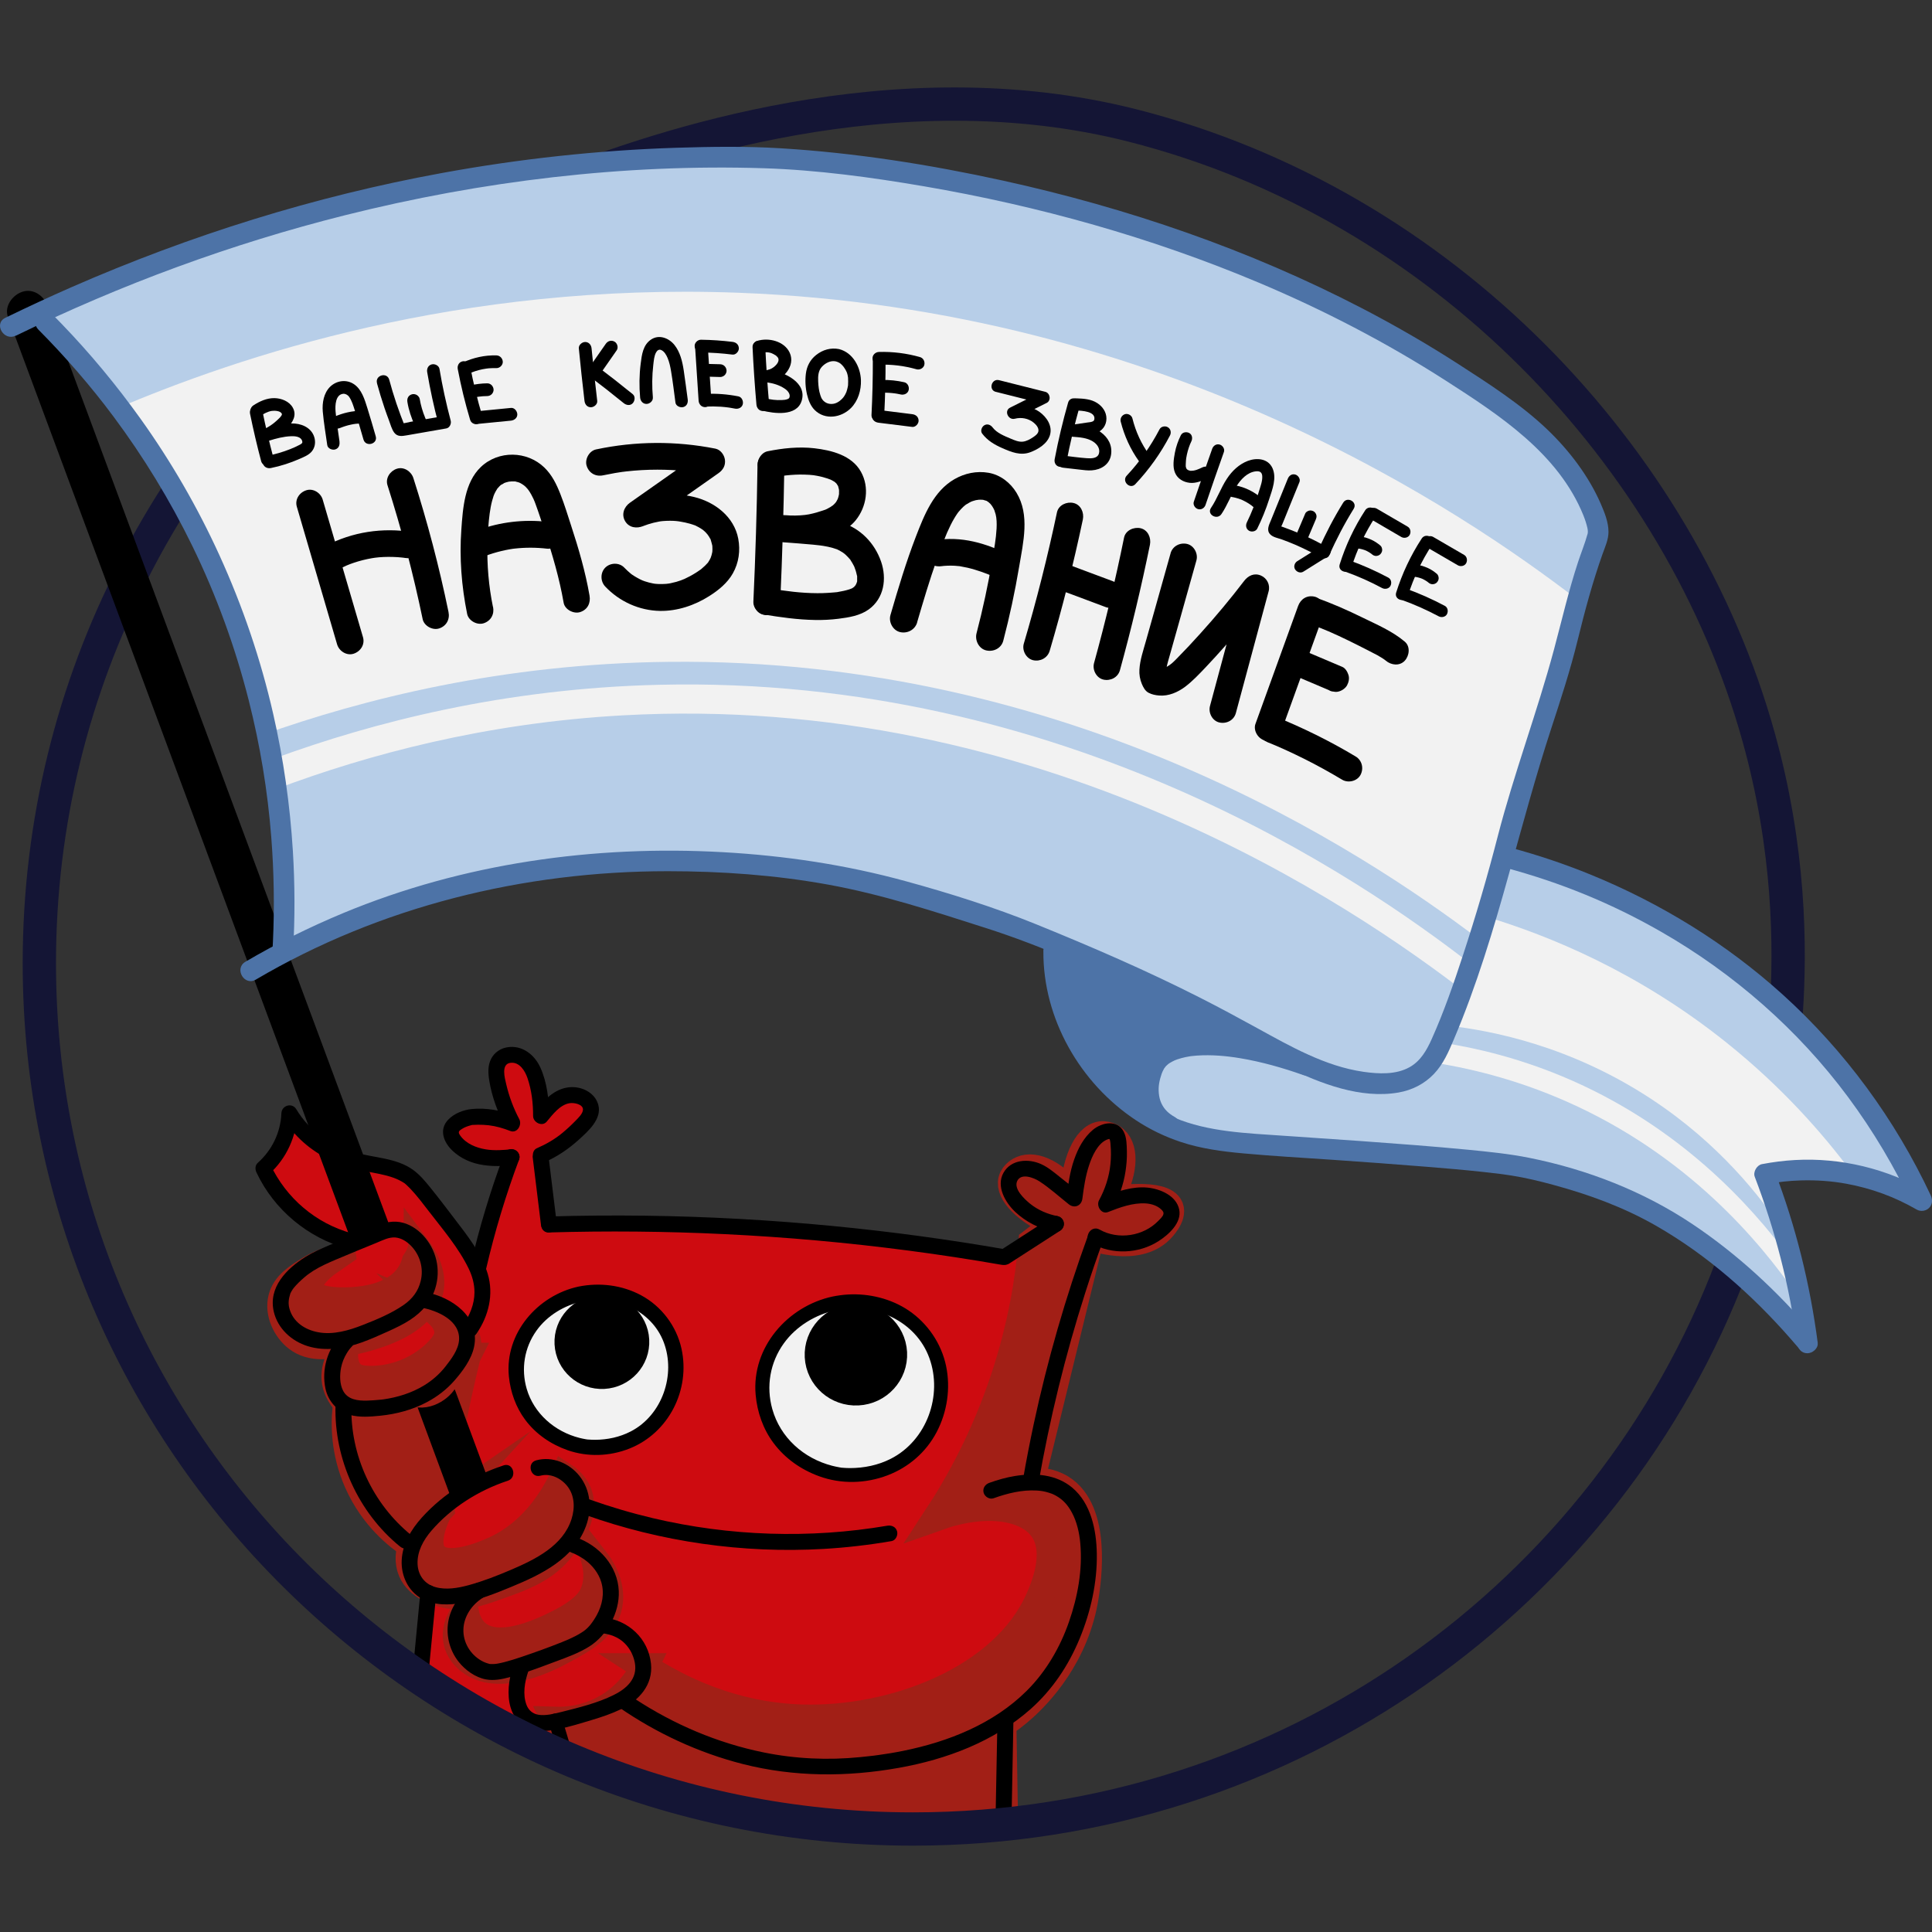 <?xml version="1.0" encoding="UTF-8"?> <svg xmlns="http://www.w3.org/2000/svg" width="58" height="58" viewBox="0 0 58 58" fill="none"><rect x="0" y="0" width="58" height="58" fill="#333333" stroke="none"/><g clip-path="url(#clip0_1540_2679)"><path d="M17 5.5C19.681 4.478 26.82 1.943 34.002 3.768C43.322 6.136 50.449 13.695 52.797 22.134C53.726 25.471 53.758 28.408 53.622 30.416" stroke="#141535" stroke-miterlimit="10"></path><path d="M12.309 46.357C11.986 46.156 11.104 45.543 10.639 44.36C10.299 43.492 10.342 42.723 10.39 42.335C10.332 42.282 9.979 41.949 9.974 41.41C9.969 40.825 10.376 40.473 10.432 40.426C9.811 40.619 9.163 40.462 8.787 40.027C8.754 39.989 8.35 39.506 8.481 38.942C8.576 38.529 8.904 38.305 9.413 37.956C9.823 37.675 10.198 37.511 10.451 37.416C10.055 37.267 9.359 36.944 8.731 36.263C8.32 35.816 8.076 35.365 7.932 35.038C8.066 34.914 8.232 34.732 8.376 34.481C8.62 34.056 8.674 33.651 8.687 33.422C8.84 33.638 9.108 33.968 9.525 34.255C10.305 34.792 10.806 34.626 11.726 35.11C12.339 35.432 12.718 35.821 13.087 36.2C13.726 36.856 14.119 37.514 14.353 37.982C14.677 36.915 14.999 35.846 15.322 34.779C14.498 34.853 13.832 34.615 13.656 34.18C13.637 34.135 13.557 33.933 13.646 33.766C13.81 33.459 14.472 33.406 15.323 33.677C14.824 32.9 14.737 32.147 15.06 31.818C15.086 31.793 15.244 31.637 15.442 31.656C15.837 31.695 16.177 32.402 16.272 33.449C16.559 33.019 16.973 32.826 17.276 32.934C17.423 32.987 17.563 33.118 17.601 33.272C17.698 33.655 17.179 34.2 16.31 34.632C16.387 35.342 16.464 36.053 16.541 36.764C18.612 36.67 20.949 36.677 23.498 36.875C25.899 37.061 28.085 37.385 30.022 37.764C30.521 37.432 31.019 37.101 31.518 36.769C30.707 36.372 30.272 35.816 30.382 35.438C30.442 35.23 30.65 35.133 30.673 35.123C31.073 34.945 31.713 35.267 32.226 35.965C32.264 34.895 32.61 34.147 33.043 34.082C33.267 34.048 33.45 34.208 33.461 34.218C33.801 34.525 33.735 35.308 33.231 36.15C33.901 35.668 34.601 35.679 34.874 36C35.048 36.206 35.052 36.542 34.938 36.771C34.705 37.236 33.893 37.443 32.943 37.145C32.495 38.294 32.057 39.574 31.668 40.98C31.332 42.193 31.075 43.342 30.878 44.41C31.231 44.48 31.825 44.659 32.244 45.167C32.949 46.02 32.673 47.212 32.488 47.998C32.063 49.812 30.898 51.016 30.192 51.626C30.177 52.693 30.162 53.76 30.147 54.828C26.635 55.058 21.423 54.841 15.987 52.327C14.783 51.77 13.694 51.16 12.717 50.533C12.763 49.983 12.808 49.431 12.85 48.875C12.876 48.546 12.901 48.219 12.925 47.891C12.816 47.828 12.554 47.657 12.388 47.319C12.174 46.879 12.277 46.466 12.306 46.359L12.309 46.357Z" fill="#CE0B10"></path><path d="M17.911 38.747C16.668 38.724 15.593 39.729 15.533 40.989C15.474 42.223 16.406 43.321 17.636 43.442C18.924 43.569 20.08 42.581 20.195 41.312C20.316 39.978 19.247 38.772 17.911 38.746V38.747Z" fill="#F2F2F2"></path><path d="M25.626 39.035C24.217 39.008 22.997 40.148 22.929 41.578C22.862 42.978 23.919 44.224 25.315 44.361C26.775 44.505 28.088 43.386 28.218 41.945C28.356 40.431 27.142 39.064 25.627 39.035H25.626Z" fill="#F2F2F2"></path><path d="M55.061 35.236C56.136 35.366 57.001 35.672 57.601 35.939C56.292 33.425 53.317 28.703 47.776 26.509C46.91 26.166 46.062 25.917 45.246 25.74C46.127 22.577 47.006 19.416 47.886 16.254C47.926 16.093 47.959 15.876 47.941 15.622C47.898 15.044 47.612 14.639 47.474 14.467C46.346 13.069 45.357 12.295 45.357 12.295C42.306 10.236 41.135 9.699 41.135 9.699C37.921 8.227 35.357 7.051 31.469 6.117C23.696 4.249 17.296 4.947 15.196 5.229C9.74 5.96 5.465 7.615 3.428 8.418C2.493 8.786 1.728 9.118 1.201 9.353C2.719 10.961 4.923 13.695 6.514 17.619C8.36 22.172 8.523 26.216 8.443 28.547C9.607 28.003 11.177 27.365 13.096 26.848C16.499 25.931 19.329 25.846 20.871 25.869C23.968 25.915 26.253 26.465 26.809 26.603C28.793 27.098 30.406 27.764 31.589 28.338C31.589 28.361 31.589 28.386 31.59 28.41C33.811 29.04 35.741 30.254 37.77 31.371C37.047 31.578 36.22 31.165 35.497 31.371C34.591 31.673 34.275 32.661 34.547 33.572C36.149 34.53 37.881 34.392 39.981 34.462C40.862 34.491 44.725 34.691 47.446 35.535C49.214 36.082 51.639 37.261 54.173 40.103C54.101 39.544 54.002 38.95 53.868 38.327C53.616 37.164 53.29 36.13 52.949 35.235C53.509 35.168 54.231 35.135 55.061 35.235V35.236Z" fill="#B7CEE8"></path><path d="M35.498 31.371C36.221 31.165 37.047 31.578 37.77 31.371C35.741 30.255 33.812 29.041 31.59 28.41C31.602 28.983 31.699 29.967 32.229 31.038C32.316 31.215 32.927 32.419 34.146 33.307C34.279 33.404 34.413 33.491 34.547 33.572C34.276 32.661 34.592 31.673 35.498 31.371Z" fill="#4D73A7"></path><path d="M9.916 37.837C9.494 38.128 9.214 38.475 9.287 38.721C9.414 39.144 10.534 39.057 10.627 39.05C10.916 39.027 11.948 38.948 12.363 38.167C12.504 37.9 12.527 37.64 12.528 37.48C12.964 38.062 12.936 38.503 12.913 38.662C12.748 39.823 10.877 40.201 10.466 40.284C9.911 40.396 9.357 40.498 8.919 40.157C8.59 39.899 8.358 39.416 8.465 38.982C8.567 38.564 8.949 38.332 9.311 38.112C9.549 37.968 9.766 37.885 9.915 37.837H9.916Z" fill="#A21F16" stroke="#A21F16" stroke-width="0.83" stroke-miterlimit="10"></path><path d="M10.339 40.566C10.33 40.671 10.308 41.067 10.567 41.278C10.673 41.364 10.79 41.389 10.876 41.401C11.349 41.47 12.323 41.37 13.093 40.628C13.41 40.321 13.453 40.136 13.453 40.009C13.454 39.736 13.262 39.535 13.186 39.462C13.883 39.754 13.996 40.135 14.02 40.235C14.207 41.021 12.971 41.813 12.339 42.101C11.984 42.263 11.223 42.612 10.617 42.266C10.611 42.262 10.602 42.257 10.589 42.25C10.229 42.032 10.111 41.629 10.102 41.596C9.95 41.054 10.308 40.602 10.339 40.565V40.566Z" fill="#A21F16" stroke="#A21F16" stroke-width="0.83" stroke-miterlimit="10"></path><path d="M14.013 40.724C13.837 41.438 13.671 42.191 13.518 42.978C13.365 43.767 13.238 44.529 13.133 45.26C12.858 45.626 12.583 45.99 12.308 46.356C11.977 46.134 11.21 45.554 10.741 44.49C10.333 43.564 10.354 42.732 10.391 42.334C10.629 42.401 11.516 42.623 12.502 42.181C13.477 41.744 13.903 40.947 14.014 40.724H14.013Z" fill="#A21F16" stroke="#A21F16" stroke-width="0.83" stroke-miterlimit="10"></path><path d="M19.347 50.044C20.338 50.692 21.964 51.515 24.049 51.584C26.83 51.674 30.141 50.41 31.197 48.009C31.34 47.682 31.808 46.618 31.32 45.906C30.841 45.206 29.565 45.029 28.145 45.535C28.797 44.54 29.566 43.149 30.152 41.383C30.675 39.806 30.898 38.391 30.991 37.286C31.227 37.105 31.463 36.924 31.7 36.742C30.803 36.345 30.291 35.809 30.382 35.434C30.432 35.23 30.649 35.129 30.674 35.119C31.077 34.94 31.718 35.26 32.227 35.961C32.272 34.895 32.613 34.143 33.044 34.078C33.268 34.044 33.451 34.205 33.462 34.214C33.791 34.511 33.743 35.248 33.278 36.034C33.408 36.014 34.927 35.777 35.115 36.255C35.219 36.521 34.863 36.878 34.827 36.916C34.129 37.615 32.812 37.149 32.737 37.122C32.139 39.573 31.541 42.022 30.943 44.473C31.203 44.46 31.546 44.49 31.858 44.683C32.958 45.367 32.639 47.462 32.573 47.901C32.297 49.712 31.166 50.861 30.731 51.255C30.485 51.477 30.261 51.64 30.098 51.75C30.116 52.775 30.132 53.8 30.15 54.824C28.253 54.985 25.745 55.007 22.868 54.499C20.653 54.107 18.775 53.502 17.286 52.904C17.082 52.486 16.878 52.069 16.674 51.652C16.935 51.66 17.685 51.652 18.413 51.144C18.959 50.764 19.23 50.287 19.348 50.044H19.347Z" fill="#A21F16" stroke="#A21F16" stroke-width="0.83" stroke-miterlimit="10"></path><path d="M13.959 48.394C14.028 48.745 14.178 48.928 14.288 49.027C14.988 49.65 16.417 48.917 16.845 48.697C17.594 48.313 17.763 47.971 17.807 47.873C18.002 47.441 17.913 47.014 17.862 46.828C17.995 46.998 18.389 47.54 18.274 48.175C18.15 48.863 17.512 49.206 16.872 49.55C16.562 49.717 15.07 50.519 14.178 49.908C14.097 49.853 13.83 49.669 13.738 49.33C13.613 48.87 13.906 48.465 13.958 48.395L13.959 48.394Z" fill="#A21F16" stroke="#A21F16" stroke-width="0.83" stroke-miterlimit="10"></path><path d="M13.161 45.371C13.125 45.439 12.687 46.288 13.024 46.69C13.42 47.164 14.584 46.653 14.811 46.552C16.003 46.028 16.632 44.962 16.927 44.325C17.066 44.416 17.239 44.565 17.34 44.792C17.632 45.457 17.031 46.236 16.873 46.442C16.363 47.103 15.702 47.338 14.893 47.624C14.292 47.837 13.857 47.984 13.326 47.844C13.172 47.803 12.571 47.644 12.364 47.157C12.14 46.629 12.441 45.865 13.162 45.37L13.161 45.371Z" fill="#A21F16" stroke="#A21F16" stroke-width="0.83" stroke-miterlimit="10"></path><path d="M7.844 22.073C7.652 20.713 7.238 18.827 6.283 16.747C5.381 14.783 4.301 13.306 3.436 12.293C7.183 10.693 13.784 8.477 22.155 8.788C35.01 9.266 43.975 15.41 47.317 17.971C46.317 21.358 45.316 24.746 44.316 28.134C40.971 25.614 32.188 19.736 20.073 19.869C15.083 19.924 10.906 20.982 7.844 22.072V22.073Z" fill="#F2F2F2"></path><path d="M8.304 23.68C8.289 23.374 8.273 23.067 8.259 22.761C11.188 21.691 15.112 20.668 19.784 20.558C32.008 20.266 40.893 26.419 44.12 28.914C44.074 29.205 44.028 29.496 43.982 29.786C40.668 27.241 31.293 20.772 18.683 21.476C14.565 21.706 11.055 22.648 8.306 23.68H8.304Z" fill="#F2F2F2"></path><path d="M53.118 35.251C53.255 35.817 53.394 36.383 53.531 36.949C52.866 35.943 51.625 34.346 49.583 33C47.141 31.391 44.78 30.944 43.522 30.797C43.904 29.71 44.287 28.623 44.669 27.536C46.467 28.083 49.145 29.15 51.832 31.301C53.507 32.643 54.732 34.042 55.596 35.204C54.77 35.219 53.943 35.235 53.117 35.249L53.118 35.251Z" fill="#F2F2F2"></path><path d="M43.292 31.302C44.341 31.464 45.576 31.763 46.897 32.312C50.443 33.788 52.603 36.248 53.669 37.684C53.739 38.052 53.807 38.419 53.876 38.787C52.864 37.334 50.708 34.696 47.035 33.071C45.489 32.387 44.049 32.048 42.88 31.876C43.017 31.685 43.156 31.494 43.293 31.302H43.292Z" fill="#F2F2F2"></path><path d="M14.256 47.548C13.875 47.785 13.575 48.157 13.474 48.599C13.373 49.041 13.477 49.518 13.765 49.884C13.964 50.137 14.267 50.357 14.589 50.417C14.83 50.462 15.076 50.41 15.31 50.348C15.772 50.225 16.224 50.05 16.673 49.883C17.018 49.755 17.377 49.626 17.69 49.43C18.231 49.09 18.603 48.404 18.576 47.765C18.545 47.01 17.984 46.393 17.29 46.151C16.999 46.048 16.873 46.511 17.163 46.612C17.178 46.617 17.195 46.625 17.21 46.63C17.265 46.65 17.174 46.612 17.212 46.63C17.232 46.639 17.252 46.647 17.271 46.658C17.372 46.706 17.468 46.763 17.559 46.828C17.771 46.979 17.973 47.226 18.052 47.501C18.151 47.838 18.08 48.187 17.914 48.489C17.884 48.544 17.851 48.598 17.816 48.65C17.801 48.671 17.786 48.693 17.77 48.715C17.762 48.726 17.704 48.8 17.749 48.746C17.689 48.821 17.625 48.889 17.549 48.949C17.581 48.923 17.527 48.965 17.517 48.972C17.495 48.987 17.472 49.003 17.448 49.017C17.39 49.053 17.33 49.088 17.269 49.119C17.139 49.186 17.005 49.245 16.869 49.298C16.468 49.459 16.059 49.605 15.649 49.744C15.482 49.8 15.313 49.854 15.141 49.898C15.08 49.913 15.019 49.928 14.957 49.939C14.934 49.943 14.909 49.947 14.885 49.951C14.856 49.955 14.899 49.949 14.902 49.949C14.887 49.951 14.873 49.952 14.857 49.953C14.819 49.955 14.781 49.958 14.742 49.956C14.727 49.956 14.711 49.953 14.696 49.953C14.699 49.953 14.748 49.966 14.7 49.953C14.611 49.93 14.532 49.902 14.451 49.855C14.115 49.663 13.899 49.303 13.912 48.913C13.924 48.523 14.169 48.168 14.498 47.964C14.759 47.801 14.519 47.387 14.256 47.549V47.548Z" fill="black"></path><path d="M15.396 50.053C15.27 50.423 15.217 50.873 15.326 51.252C15.404 51.522 15.58 51.761 15.841 51.876C16.127 52.002 16.441 51.972 16.739 51.913C17.087 51.845 17.427 51.737 17.765 51.636C18.062 51.547 18.356 51.449 18.635 51.315C19.18 51.053 19.611 50.586 19.543 49.944C19.463 49.19 18.863 48.633 18.118 48.56C17.988 48.547 17.878 48.678 17.878 48.799C17.878 48.94 17.988 49.027 18.118 49.039C18.128 49.039 18.184 49.047 18.128 49.039C18.143 49.041 18.159 49.044 18.174 49.046C18.227 49.057 18.279 49.069 18.33 49.084C18.456 49.123 18.576 49.184 18.679 49.266C18.878 49.428 19.011 49.664 19.058 49.915C19.146 50.389 18.816 50.691 18.424 50.885C17.937 51.127 17.377 51.263 16.851 51.395C16.634 51.45 16.377 51.514 16.163 51.478C15.994 51.449 15.868 51.345 15.806 51.182C15.686 50.864 15.751 50.495 15.858 50.179C15.957 49.887 15.495 49.761 15.396 50.053Z" fill="black"></path><path d="M17.561 45.474C19.846 46.289 22.299 46.639 24.72 46.5C25.405 46.461 26.088 46.381 26.764 46.265C26.892 46.244 26.963 46.087 26.931 45.971C26.894 45.836 26.765 45.782 26.637 45.803C24.308 46.199 21.898 46.119 19.599 45.576C18.952 45.423 18.314 45.234 17.688 45.011C17.566 44.968 17.425 45.061 17.393 45.178C17.357 45.311 17.439 45.429 17.561 45.473V45.474Z" fill="black"></path><path d="M29.824 44.98C30.241 44.831 30.68 44.72 31.128 44.747C31.256 44.755 31.348 44.769 31.489 44.813C31.517 44.821 31.544 44.831 31.572 44.841C31.583 44.845 31.595 44.849 31.606 44.854C31.638 44.866 31.567 44.836 31.596 44.85C31.636 44.868 31.676 44.888 31.714 44.91C31.919 45.026 32.064 45.193 32.181 45.412C32.326 45.681 32.404 46.016 32.431 46.332C32.503 47.13 32.352 47.941 32.09 48.693C31.829 49.445 31.407 50.178 30.826 50.756C29.828 51.75 28.474 52.287 27.113 52.562C26.858 52.614 26.602 52.656 26.344 52.691C26.402 52.683 26.328 52.693 26.312 52.695C26.285 52.698 26.258 52.702 26.23 52.706C26.178 52.712 26.128 52.718 26.076 52.723C25.992 52.732 25.908 52.742 25.824 52.75C24.855 52.847 23.875 52.803 22.921 52.608C21.543 52.328 20.231 51.769 19.056 50.998C18.975 50.945 18.896 50.891 18.816 50.837C18.71 50.763 18.551 50.817 18.489 50.922C18.42 51.041 18.468 51.176 18.575 51.25C19.703 52.029 20.972 52.62 22.302 52.958C23.839 53.348 25.423 53.35 26.978 53.073C28.413 52.818 29.84 52.284 30.942 51.305C31.595 50.724 32.078 49.999 32.411 49.194C32.743 48.389 32.942 47.51 32.927 46.64C32.916 45.939 32.754 45.133 32.189 44.66C31.709 44.259 31.07 44.214 30.473 44.31C30.207 44.352 29.95 44.427 29.697 44.517C29.575 44.561 29.493 44.68 29.529 44.812C29.561 44.929 29.702 45.022 29.824 44.979V44.98Z" fill="black"></path><path d="M10.565 37.026C9.484 36.731 8.592 35.971 8.115 34.958L8.078 35.248C8.601 34.781 8.9 34.117 8.928 33.419L8.482 33.54C8.824 34.108 9.323 34.543 9.92 34.826C10.251 34.983 10.597 35.087 10.956 35.158C11.248 35.216 11.545 35.259 11.825 35.361C11.934 35.401 12.039 35.453 12.137 35.517C12.147 35.524 12.157 35.531 12.167 35.539C12.165 35.537 12.136 35.514 12.156 35.531C12.173 35.545 12.188 35.558 12.204 35.573C12.241 35.607 12.277 35.642 12.312 35.679C12.518 35.894 12.697 36.135 12.879 36.37C13.299 36.916 13.769 37.462 14.071 38.087C14.18 38.313 14.245 38.553 14.244 38.795C14.243 39.161 14.098 39.494 13.894 39.792C13.821 39.898 13.874 40.057 13.98 40.119C14.098 40.189 14.234 40.14 14.307 40.034C14.669 39.508 14.828 38.859 14.641 38.239C14.454 37.619 14.024 37.086 13.638 36.579C13.396 36.262 13.155 35.943 12.903 35.633C12.752 35.447 12.596 35.262 12.4 35.12C11.901 34.759 11.23 34.762 10.657 34.597C9.916 34.385 9.292 33.961 8.894 33.299C8.769 33.091 8.457 33.184 8.448 33.42C8.424 33.996 8.168 34.527 7.738 34.91C7.653 34.986 7.656 35.108 7.701 35.201C8.229 36.321 9.245 37.164 10.437 37.489C10.735 37.571 10.862 37.108 10.564 37.027L10.565 37.026Z" fill="black"></path><path d="M10.072 42.195C10.029 43.803 10.758 45.411 12.007 46.426C12.107 46.508 12.248 46.525 12.346 46.426C12.431 46.342 12.447 46.169 12.346 46.087C11.187 45.145 10.51 43.69 10.55 42.195C10.559 41.886 10.079 41.887 10.071 42.195H10.072Z" fill="black"></path><path d="M14.596 38.081C14.855 36.967 15.186 35.871 15.587 34.8C15.633 34.679 15.536 34.538 15.42 34.506C15.285 34.468 15.171 34.551 15.125 34.673C14.724 35.744 14.394 36.839 14.134 37.954C14.065 38.254 14.527 38.382 14.596 38.081Z" fill="black"></path><path d="M12.857 50.319C12.938 49.486 13.017 48.653 13.098 47.82C13.11 47.691 12.979 47.58 12.858 47.58C12.719 47.58 12.631 47.691 12.618 47.82C12.538 48.653 12.458 49.486 12.378 50.319C12.365 50.448 12.497 50.559 12.617 50.559C12.757 50.559 12.845 50.448 12.857 50.319Z" fill="black"></path><path d="M15.994 34.761C16.076 35.427 16.157 36.093 16.239 36.76C16.254 36.888 16.338 36.999 16.478 36.999C16.595 36.999 16.734 36.889 16.718 36.76C16.637 36.093 16.555 35.427 16.473 34.761C16.458 34.633 16.374 34.521 16.233 34.521C16.117 34.521 15.978 34.632 15.994 34.761Z" fill="black"></path><path d="M16.478 36.999C18.234 36.949 19.99 36.964 21.744 37.049C23.594 37.138 25.44 37.303 27.276 37.544C28.21 37.666 29.141 37.809 30.07 37.971C30.197 37.992 30.328 37.936 30.364 37.803C30.396 37.687 30.325 37.53 30.197 37.509C28.471 37.208 26.732 36.972 24.987 36.804C23.12 36.624 21.246 36.521 19.371 36.496C18.406 36.484 17.442 36.491 16.478 36.52C16.171 36.529 16.169 37.009 16.478 36.999Z" fill="black"></path><path d="M30.296 37.934C30.804 37.606 31.312 37.278 31.821 36.95C31.926 36.882 31.979 36.734 31.907 36.622C31.838 36.517 31.692 36.463 31.579 36.536C31.071 36.865 30.562 37.193 30.054 37.521C29.949 37.589 29.896 37.737 29.968 37.849C30.037 37.954 30.183 38.008 30.296 37.934Z" fill="black"></path><path d="M32.66 37.099C31.989 38.945 31.444 40.835 31.032 42.756C30.915 43.304 30.808 43.855 30.712 44.409C30.69 44.536 30.746 44.667 30.879 44.703C30.995 44.735 31.152 44.664 31.174 44.536C31.511 42.601 31.979 40.69 32.577 38.819C32.747 38.285 32.929 37.754 33.121 37.226C33.166 37.104 33.072 36.963 32.954 36.931C32.821 36.895 32.704 36.977 32.66 37.099Z" fill="black"></path><path d="M29.942 51.721C29.924 52.718 29.904 53.715 29.885 54.712C29.879 55.021 30.358 55.021 30.365 54.712C30.383 53.715 30.403 52.718 30.422 51.721C30.428 51.412 29.948 51.412 29.942 51.721Z" fill="black"></path><path d="M15.292 34.505C15.258 34.511 15.335 34.501 15.264 34.509C15.238 34.511 15.213 34.514 15.187 34.517C15.122 34.523 15.056 34.526 14.991 34.528C14.856 34.531 14.719 34.528 14.584 34.505C14.295 34.458 13.99 34.336 13.815 34.088C13.737 33.98 13.781 33.948 13.867 33.892C13.969 33.828 14.05 33.805 14.168 33.773C14.243 33.752 14.123 33.77 14.186 33.771C14.239 33.771 14.293 33.765 14.347 33.765C14.454 33.765 14.563 33.769 14.669 33.781C14.892 33.807 15.111 33.871 15.319 33.953C15.527 34.034 15.677 33.768 15.59 33.6C15.415 33.27 15.285 32.921 15.199 32.557C15.155 32.368 15.03 31.936 15.333 31.906C15.599 31.88 15.761 32.147 15.835 32.364C15.96 32.727 16.005 33.119 16.004 33.502C16.004 33.697 16.276 33.836 16.413 33.672C16.59 33.461 16.805 33.169 17.097 33.119C17.229 33.096 17.511 33.149 17.501 33.316C17.494 33.437 17.357 33.563 17.28 33.644C17.156 33.772 17.023 33.895 16.885 34.01C16.654 34.202 16.388 34.354 16.112 34.473C15.993 34.525 15.967 34.699 16.027 34.801C16.098 34.924 16.235 34.938 16.354 34.887C16.73 34.723 17.067 34.494 17.371 34.219C17.651 33.965 18.08 33.592 17.96 33.163C17.856 32.791 17.446 32.6 17.081 32.641C16.648 32.688 16.339 33.017 16.074 33.334L16.483 33.503C16.483 33.019 16.425 32.496 16.223 32.05C16.045 31.657 15.669 31.364 15.222 31.441C15.022 31.476 14.847 31.595 14.75 31.775C14.638 31.981 14.652 32.218 14.688 32.441C14.767 32.93 14.947 33.406 15.176 33.843L15.447 33.491C15.047 33.333 14.593 33.251 14.163 33.294C13.912 33.318 13.633 33.428 13.456 33.613C13.169 33.913 13.318 34.293 13.585 34.546C13.838 34.786 14.164 34.924 14.507 34.975C14.813 35.022 15.114 35.011 15.42 34.968C15.548 34.951 15.618 34.786 15.588 34.674C15.549 34.535 15.421 34.489 15.293 34.507L15.292 34.505Z" fill="black"></path><path d="M31.763 36.512C31.454 36.453 31.159 36.329 30.915 36.129C30.756 35.997 30.419 35.69 30.54 35.449C30.661 35.207 31.038 35.358 31.2 35.462C31.512 35.664 31.795 35.922 32.085 36.153C32.257 36.29 32.468 36.197 32.494 35.984C32.537 35.646 32.587 35.306 32.695 34.982C32.783 34.715 32.949 34.334 33.226 34.214C33.254 34.202 33.298 34.185 33.321 34.197C33.297 34.184 33.318 34.21 33.325 34.242C33.334 34.283 33.337 34.327 33.34 34.37C33.357 34.562 33.356 34.757 33.336 34.949C33.298 35.328 33.176 35.699 32.994 36.033C32.904 36.201 33.059 36.466 33.265 36.386C33.621 36.246 34.004 36.105 34.392 36.127C34.559 36.137 34.738 36.191 34.861 36.308C34.905 36.35 34.94 36.391 34.926 36.451C34.911 36.521 34.82 36.603 34.772 36.652C34.326 37.113 33.57 37.23 33.011 36.913C32.742 36.761 32.501 37.174 32.769 37.327C33.386 37.676 34.185 37.641 34.78 37.26C35.08 37.068 35.481 36.711 35.401 36.314C35.316 35.893 34.831 35.691 34.45 35.653C34.003 35.609 33.548 35.764 33.138 35.924L33.409 36.276C33.597 35.931 33.729 35.557 33.788 35.169C33.818 34.971 33.835 34.772 33.83 34.572C33.825 34.371 33.825 34.155 33.738 33.982C33.549 33.602 33.083 33.691 32.81 33.918C32.538 34.144 32.365 34.474 32.251 34.799C32.115 35.18 32.064 35.585 32.014 35.985L32.423 35.815C32.218 35.651 32.011 35.488 31.805 35.324C31.632 35.185 31.457 35.039 31.254 34.947C30.872 34.775 30.353 34.804 30.125 35.208C29.898 35.612 30.177 36.101 30.484 36.388C30.791 36.675 31.206 36.894 31.636 36.976C31.763 36.999 31.894 36.941 31.93 36.808C31.962 36.691 31.891 36.538 31.763 36.514V36.512Z" fill="black"></path><path d="M16.472 51.708C16.585 52.081 16.696 52.456 16.809 52.83C16.84 52.934 16.957 53.01 17.066 52.975C17.176 52.94 17.246 52.831 17.212 52.718C17.099 52.344 16.988 51.97 16.875 51.596C16.844 51.492 16.727 51.415 16.618 51.45C16.508 51.485 16.438 51.595 16.472 51.708Z" fill="black"></path><path d="M12.486 42.114C12.82 43.017 13.155 43.921 13.488 44.824C13.601 45.128 13.913 45.366 14.251 45.257C14.548 45.161 14.804 44.82 14.684 44.494C14.35 43.592 14.015 42.688 13.681 41.785C13.569 41.481 13.257 41.242 12.919 41.352C12.621 41.448 12.365 41.789 12.486 42.114Z" fill="black"></path><path d="M35.26 33.529C35.095 33.434 34.958 33.319 34.866 33.123C34.779 32.938 34.769 32.7 34.798 32.527C34.814 32.429 34.84 32.331 34.873 32.237C34.88 32.215 34.922 32.124 34.893 32.183C34.91 32.147 34.927 32.112 34.947 32.078C34.96 32.057 35.021 31.989 34.96 32.055C34.977 32.036 34.994 32.016 35.012 31.997C35.032 31.976 35.056 31.957 35.078 31.937C35.11 31.908 35.014 31.977 35.072 31.942C35.091 31.932 35.108 31.919 35.125 31.907C35.15 31.892 35.176 31.877 35.202 31.864C35.214 31.858 35.303 31.815 35.268 31.831C35.233 31.846 35.327 31.809 35.343 31.803C35.383 31.79 35.424 31.777 35.465 31.766C35.545 31.744 35.624 31.727 35.706 31.714C35.724 31.711 35.744 31.708 35.763 31.705C35.704 31.713 35.769 31.705 35.783 31.703C35.835 31.698 35.886 31.692 35.937 31.689C36.37 31.66 36.809 31.698 37.228 31.768C37.874 31.876 38.507 32.056 39.124 32.274C39.282 32.33 39.463 32.211 39.505 32.057C39.553 31.886 39.448 31.732 39.289 31.676C38.684 31.463 38.065 31.286 37.433 31.177C36.921 31.088 36.394 31.03 35.874 31.074C35.496 31.106 35.087 31.179 34.769 31.4C34.451 31.621 34.262 31.985 34.197 32.379C34.141 32.729 34.163 33.073 34.313 33.397C34.444 33.681 34.679 33.908 34.947 34.064C35.294 34.264 35.606 33.729 35.261 33.529H35.26Z" fill="#4D73A7"></path><path d="M24.998 38.922C23.643 39.211 22.559 40.451 22.685 41.871C22.73 42.388 22.909 42.904 23.222 43.321C23.571 43.787 24.047 44.12 24.594 44.319C25.255 44.559 25.985 44.541 26.643 44.291C27.277 44.05 27.803 43.595 28.119 42.992C28.435 42.39 28.542 41.678 28.402 41.007C28.261 40.335 27.851 39.73 27.28 39.343C26.752 38.986 26.09 38.825 25.456 38.862C25.303 38.871 25.149 38.892 24.999 38.922C24.734 38.975 24.847 39.379 25.11 39.326C26.241 39.1 27.493 39.647 27.9 40.769C28.307 41.891 27.823 43.241 26.745 43.792C26.363 43.987 25.937 44.073 25.515 44.073C25.432 44.073 25.349 44.068 25.265 44.061C25.312 44.069 25.209 44.055 25.265 44.061C25.244 44.056 25.222 44.053 25.199 44.05C25.127 44.038 25.056 44.021 24.984 44.004C24.123 43.782 23.425 43.157 23.185 42.301C22.994 41.621 23.117 40.904 23.529 40.331C23.903 39.809 24.488 39.461 25.109 39.328C25.373 39.272 25.261 38.868 24.998 38.924V38.922Z" fill="black"></path><path d="M17.372 38.623C16.138 38.888 15.149 40.026 15.277 41.322C15.324 41.789 15.486 42.248 15.768 42.625C16.09 43.055 16.537 43.36 17.043 43.537C17.641 43.745 18.306 43.722 18.896 43.487C20.075 43.019 20.731 41.724 20.459 40.489C20.309 39.809 19.858 39.212 19.244 38.884C18.673 38.578 18.006 38.497 17.373 38.623C17.085 38.681 17.207 39.121 17.495 39.063C18.472 38.869 19.563 39.334 19.927 40.299C20.292 41.264 19.886 42.479 18.939 42.971C18.598 43.147 18.234 43.221 17.868 43.224C17.788 43.224 17.708 43.219 17.628 43.214C17.573 43.209 17.674 43.223 17.64 43.215C17.62 43.211 17.601 43.209 17.581 43.206C17.52 43.196 17.46 43.182 17.401 43.168C16.649 42.979 16.026 42.431 15.811 41.691C15.638 41.092 15.741 40.459 16.103 39.95C16.431 39.488 16.948 39.182 17.496 39.066C17.784 39.004 17.662 38.563 17.375 38.626L17.372 38.623Z" fill="black"></path><path d="M18.105 40.962C18.485 40.942 18.776 40.623 18.756 40.25C18.737 39.877 18.413 39.59 18.034 39.61C17.654 39.63 17.363 39.949 17.382 40.322C17.402 40.696 17.726 40.982 18.105 40.962Z" fill="black" stroke="black" stroke-width="1.47" stroke-miterlimit="10"></path><path d="M25.733 41.398C26.143 41.377 26.458 41.033 26.437 40.63C26.415 40.227 26.066 39.918 25.656 39.94C25.247 39.961 24.932 40.305 24.953 40.708C24.974 41.111 25.324 41.42 25.733 41.398Z" fill="black" stroke="black" stroke-width="1.59" stroke-miterlimit="10"></path><path d="M7.507 12.424C7.605 12.903 7.716 13.377 7.841 13.848C7.868 13.947 7.978 14.008 8.076 13.981C8.174 13.954 8.236 13.847 8.209 13.747C8.083 13.275 7.972 12.8 7.874 12.323C7.854 12.222 7.734 12.164 7.64 12.19C7.535 12.219 7.486 12.323 7.507 12.424Z" fill="black"></path><path d="M7.803 12.495C7.913 12.424 8.033 12.354 8.164 12.335C8.242 12.324 8.432 12.331 8.462 12.428C8.479 12.483 8.323 12.611 8.281 12.65C8.178 12.744 8.062 12.818 7.937 12.879C7.742 12.974 7.879 13.293 8.083 13.228C8.288 13.163 8.512 13.105 8.731 13.096C8.816 13.093 8.905 13.095 8.981 13.133C9.037 13.161 9.07 13.211 9.076 13.258C9.074 13.245 9.076 13.29 9.076 13.296C9.077 13.274 9.061 13.311 9.073 13.298C9.055 13.317 9.037 13.331 9.005 13.349C8.911 13.399 8.812 13.444 8.713 13.483C8.491 13.571 8.262 13.637 8.029 13.684C7.927 13.703 7.87 13.824 7.895 13.918C7.924 14.023 8.029 14.071 8.13 14.051C8.427 13.992 8.714 13.898 8.991 13.777C9.114 13.723 9.257 13.667 9.349 13.565C9.446 13.456 9.476 13.313 9.447 13.171C9.388 12.886 9.128 12.739 8.856 12.716C8.568 12.692 8.254 12.773 7.981 12.861L8.128 13.21C8.31 13.121 8.479 13 8.62 12.854C8.783 12.685 8.92 12.471 8.79 12.238C8.682 12.045 8.445 11.954 8.232 11.952C8.007 11.951 7.795 12.047 7.609 12.168C7.404 12.301 7.595 12.632 7.801 12.498L7.803 12.495Z" fill="black"></path><path d="M10.193 13.258C10.152 12.957 10.1 12.657 10.074 12.354C10.058 12.17 10.071 11.846 10.302 11.822C10.362 11.816 10.434 11.848 10.481 11.913C10.561 12.027 10.605 12.175 10.647 12.306C10.742 12.601 10.825 12.899 10.912 13.196C10.981 13.431 11.35 13.331 11.279 13.095C11.197 12.813 11.117 12.53 11.028 12.25C10.949 11.997 10.859 11.69 10.627 11.534C10.396 11.378 10.098 11.426 9.909 11.612C9.721 11.798 9.668 12.091 9.69 12.355C9.719 12.691 9.778 13.027 9.824 13.36C9.837 13.463 9.968 13.518 10.058 13.494C10.169 13.464 10.205 13.361 10.191 13.259L10.193 13.258Z" fill="black"></path><path d="M10.219 12.845C10.239 12.836 10.236 12.838 10.211 12.848C10.219 12.845 10.228 12.841 10.237 12.838C10.249 12.832 10.263 12.827 10.275 12.823C10.305 12.812 10.335 12.801 10.366 12.792C10.423 12.774 10.48 12.759 10.539 12.747C10.568 12.74 10.597 12.735 10.626 12.73C10.641 12.728 10.688 12.728 10.637 12.728C10.65 12.728 10.665 12.725 10.678 12.723C10.742 12.717 10.805 12.713 10.869 12.713C10.969 12.713 11.065 12.626 11.06 12.522C11.056 12.419 10.977 12.331 10.869 12.331C10.577 12.331 10.295 12.397 10.028 12.514C9.987 12.532 9.952 12.588 9.94 12.628C9.928 12.673 9.933 12.734 9.96 12.774C9.987 12.815 10.025 12.851 10.074 12.862C10.127 12.875 10.171 12.864 10.22 12.843L10.219 12.845Z" fill="black"></path><path d="M11.316 11.502C11.385 11.754 11.46 12.003 11.544 12.25C11.586 12.373 11.63 12.496 11.676 12.617C11.722 12.739 11.759 12.885 11.835 12.988C11.932 13.117 12.071 13.093 12.211 13.069C12.341 13.046 12.47 13.024 12.601 13.001C12.866 12.954 13.132 12.909 13.397 12.862C13.499 12.845 13.555 12.72 13.53 12.628C13.394 12.115 13.281 11.597 13.193 11.073C13.175 10.972 13.05 10.914 12.958 10.94C12.851 10.97 12.807 11.072 12.825 11.174C12.914 11.697 13.026 12.217 13.163 12.729L13.296 12.495C13.078 12.533 12.859 12.57 12.641 12.608C12.534 12.627 12.428 12.645 12.323 12.664C12.23 12.681 12.113 12.721 12.019 12.709L12.115 12.735C12.146 12.753 12.143 12.767 12.122 12.715C12.113 12.693 12.105 12.67 12.097 12.649C12.073 12.588 12.049 12.527 12.026 12.466C11.983 12.349 11.941 12.232 11.901 12.114C11.822 11.879 11.749 11.64 11.685 11.4C11.621 11.161 11.254 11.264 11.318 11.502H11.316Z" fill="black"></path><path d="M12.231 12.072C12.271 12.312 12.348 12.541 12.448 12.762C12.466 12.803 12.52 12.838 12.562 12.85C12.607 12.862 12.668 12.857 12.708 12.83C12.748 12.803 12.785 12.765 12.796 12.717C12.808 12.664 12.799 12.618 12.776 12.57C12.765 12.545 12.754 12.519 12.743 12.493L12.763 12.539C12.687 12.356 12.632 12.166 12.599 11.971C12.591 11.926 12.548 11.879 12.511 11.857C12.47 11.833 12.41 11.823 12.364 11.838C12.319 11.852 12.273 11.881 12.251 11.925C12.225 11.973 12.223 12.019 12.231 12.072Z" fill="black"></path><path d="M13.743 11.084C13.84 11.595 13.963 12.1 14.112 12.598C14.182 12.832 14.55 12.732 14.48 12.496C14.331 11.999 14.208 11.493 14.111 10.983C14.091 10.882 13.969 10.824 13.876 10.85C13.77 10.879 13.723 10.983 13.743 11.084Z" fill="black"></path><path d="M14.085 11.214C14.105 11.205 14.126 11.196 14.145 11.188C14.106 11.204 14.156 11.183 14.161 11.181C14.197 11.167 14.233 11.155 14.269 11.142C14.339 11.119 14.412 11.1 14.485 11.085C14.52 11.078 14.555 11.072 14.59 11.067C14.613 11.064 14.612 11.064 14.588 11.067C14.6 11.066 14.61 11.064 14.621 11.063C14.638 11.06 14.654 11.059 14.671 11.057C14.747 11.051 14.825 11.049 14.902 11.051C15.003 11.054 15.098 10.961 15.094 10.86C15.089 10.759 15.01 10.672 14.902 10.669C14.552 10.66 14.209 10.737 13.892 10.883C13.801 10.925 13.771 11.063 13.824 11.144C13.884 11.238 13.988 11.258 14.085 11.212V11.214Z" fill="black"></path><path d="M14.216 11.939C14.283 11.923 14.35 11.911 14.418 11.901L14.368 11.909C14.453 11.897 14.54 11.891 14.627 11.89C14.677 11.89 14.727 11.869 14.762 11.834C14.795 11.801 14.82 11.746 14.818 11.699C14.814 11.597 14.734 11.507 14.627 11.508C14.454 11.51 14.282 11.532 14.114 11.571C14.016 11.594 13.949 11.71 13.98 11.805C14.013 11.907 14.111 11.962 14.215 11.939H14.216Z" fill="black"></path><path d="M14.311 12.729C14.654 12.695 14.996 12.662 15.339 12.628C15.438 12.618 15.534 12.547 15.53 12.437C15.526 12.342 15.445 12.235 15.339 12.246C14.996 12.28 14.654 12.313 14.311 12.347C14.212 12.356 14.116 12.427 14.12 12.538C14.124 12.633 14.204 12.739 14.311 12.729Z" fill="black"></path><path d="M17.377 10.458C17.428 10.984 17.485 11.51 17.547 12.035C17.559 12.137 17.625 12.226 17.738 12.226C17.832 12.226 17.941 12.138 17.929 12.035C17.867 11.51 17.81 10.984 17.759 10.458C17.749 10.356 17.679 10.267 17.568 10.267C17.473 10.267 17.368 10.355 17.377 10.458Z" fill="black"></path><path d="M17.946 11.331C18.135 11.06 18.325 10.788 18.514 10.516C18.571 10.434 18.532 10.3 18.446 10.255C18.349 10.203 18.246 10.235 18.185 10.323C17.996 10.595 17.806 10.866 17.616 11.138C17.56 11.22 17.599 11.354 17.685 11.399C17.782 11.451 17.885 11.419 17.946 11.331Z" fill="black"></path><path d="M17.719 11.315C18.061 11.572 18.384 11.826 18.726 12.104C18.804 12.167 18.921 12.186 18.996 12.104C19.06 12.034 19.078 11.902 18.996 11.834C18.639 11.544 18.278 11.261 17.911 10.985C17.831 10.925 17.694 10.97 17.65 11.053C17.597 11.153 17.633 11.25 17.718 11.315H17.719Z" fill="black"></path><path d="M19.6 11.934C19.571 11.608 19.574 11.281 19.612 10.956C19.627 10.835 19.635 10.69 19.695 10.581C19.73 10.517 19.785 10.482 19.844 10.506C19.942 10.544 20.005 10.658 20.043 10.75C20.096 10.876 20.124 11.012 20.146 11.145C20.199 11.457 20.235 11.773 20.278 12.088C20.292 12.19 20.422 12.245 20.512 12.221C20.623 12.191 20.66 12.088 20.645 11.986C20.606 11.698 20.569 11.409 20.526 11.12C20.485 10.852 20.42 10.572 20.247 10.355C20.082 10.15 19.791 10.034 19.552 10.189C19.301 10.351 19.267 10.652 19.233 10.923C19.191 11.259 19.187 11.598 19.217 11.935C19.226 12.037 19.298 12.126 19.408 12.126C19.504 12.126 19.608 12.038 19.599 11.935L19.6 11.934Z" fill="black"></path><path d="M20.866 10.4C20.902 10.944 20.938 11.487 20.973 12.031C20.981 12.134 21.056 12.222 21.165 12.222C21.263 12.222 21.362 12.134 21.356 12.031C21.32 11.487 21.283 10.944 21.248 10.4C21.241 10.297 21.166 10.209 21.057 10.209C20.959 10.209 20.86 10.297 20.866 10.4Z" fill="black"></path><path d="M21.045 10.581C21.361 10.585 21.677 10.606 21.989 10.645C22.089 10.658 22.185 10.549 22.181 10.454C22.175 10.34 22.096 10.276 21.989 10.263C21.677 10.225 21.361 10.203 21.045 10.199C20.945 10.198 20.85 10.288 20.854 10.39C20.858 10.492 20.938 10.579 21.045 10.581Z" fill="black"></path><path d="M21.197 11.306C21.339 11.31 21.479 11.315 21.621 11.318C21.669 11.319 21.722 11.295 21.756 11.262C21.79 11.229 21.814 11.174 21.812 11.127C21.807 11.021 21.728 10.939 21.621 10.935C21.479 10.931 21.339 10.927 21.197 10.924C21.149 10.923 21.096 10.947 21.062 10.98C21.028 11.013 21.004 11.068 21.006 11.115C21.011 11.221 21.09 11.303 21.197 11.306Z" fill="black"></path><path d="M21.186 12.206C21.338 12.199 21.491 12.2 21.643 12.21C21.717 12.216 21.792 12.223 21.866 12.233C21.825 12.228 21.884 12.236 21.887 12.236C21.904 12.239 21.922 12.241 21.941 12.245C21.982 12.252 22.023 12.259 22.064 12.267C22.163 12.287 22.275 12.239 22.299 12.134C22.321 12.04 22.27 11.92 22.166 11.899C21.843 11.836 21.515 11.809 21.186 11.826C21.087 11.831 20.991 11.911 20.995 12.017C20.999 12.116 21.079 12.213 21.186 12.208V12.206Z" fill="black"></path><path d="M22.592 10.419C22.619 10.995 22.658 11.572 22.709 12.146C22.718 12.249 22.79 12.338 22.9 12.338C22.996 12.338 23.1 12.25 23.091 12.146C23.04 11.571 23.001 10.995 22.974 10.419C22.969 10.316 22.89 10.228 22.783 10.228C22.684 10.228 22.588 10.316 22.592 10.419Z" fill="black"></path><path d="M22.834 10.604C22.941 10.571 23.043 10.56 23.16 10.602C23.199 10.616 23.234 10.638 23.27 10.659C23.299 10.675 23.283 10.664 23.31 10.689C23.333 10.71 23.345 10.723 23.357 10.741C23.4 10.82 23.345 10.906 23.296 10.959C23.218 11.044 23.133 11.089 23.024 11.111C22.848 11.146 22.837 11.453 23.024 11.479C23.211 11.505 23.388 11.557 23.545 11.659C23.601 11.695 23.654 11.74 23.685 11.8C23.707 11.844 23.718 11.895 23.695 11.942C23.681 11.967 23.653 11.98 23.625 11.988C23.567 12.005 23.532 12.007 23.466 12.01C23.301 12.018 23.14 11.998 22.979 11.957C22.74 11.896 22.639 12.265 22.877 12.325C23.239 12.417 23.91 12.506 24.063 12.043C24.244 11.492 23.556 11.171 23.126 11.111V11.479C23.506 11.405 23.892 10.989 23.707 10.588C23.547 10.241 23.072 10.127 22.734 10.234C22.5 10.307 22.601 10.676 22.835 10.602L22.834 10.604Z" fill="black"></path><path d="M25.193 10.481C24.941 10.43 24.7 10.499 24.5 10.658C24.323 10.798 24.221 10.992 24.193 11.216C24.167 11.419 24.18 11.646 24.228 11.845C24.268 12.014 24.334 12.187 24.46 12.312C24.772 12.617 25.253 12.541 25.543 12.253C25.762 12.036 25.856 11.714 25.846 11.412C25.831 11.013 25.603 10.587 25.193 10.481C24.955 10.419 24.853 10.788 25.091 10.849C25.144 10.862 25.201 10.89 25.23 10.914C25.254 10.932 25.274 10.954 25.295 10.976C25.305 10.987 25.316 10.998 25.325 11.011C25.305 10.987 25.328 11.015 25.334 11.024C25.365 11.069 25.396 11.116 25.417 11.166C25.441 11.224 25.456 11.3 25.459 11.337C25.465 11.415 25.462 11.489 25.459 11.567C25.457 11.602 25.459 11.572 25.459 11.565C25.457 11.579 25.455 11.594 25.452 11.608C25.447 11.636 25.441 11.663 25.433 11.69C25.415 11.76 25.405 11.786 25.372 11.846C25.339 11.906 25.311 11.943 25.263 11.989C25.253 12 25.182 12.055 25.222 12.026C25.198 12.044 25.173 12.062 25.147 12.076C25.048 12.134 24.927 12.143 24.825 12.102C24.775 12.082 24.725 12.041 24.699 12.008C24.657 11.954 24.645 11.918 24.628 11.865C24.583 11.73 24.569 11.595 24.562 11.453C24.555 11.297 24.562 11.13 24.675 11.009C24.778 10.899 24.934 10.817 25.088 10.848C25.19 10.868 25.295 10.819 25.323 10.714C25.349 10.62 25.291 10.501 25.19 10.48L25.193 10.481Z" fill="black"></path><path d="M26.203 10.778C26.205 11.34 26.191 11.901 26.163 12.462C26.158 12.566 26.255 12.653 26.354 12.653C26.461 12.653 26.54 12.566 26.545 12.462C26.574 11.901 26.587 11.34 26.585 10.778C26.585 10.533 26.203 10.533 26.204 10.778H26.203Z" fill="black"></path><path d="M26.386 10.948C26.78 10.937 27.137 10.98 27.515 11.086C27.611 11.113 27.727 11.053 27.749 10.953C27.772 10.853 27.719 10.747 27.616 10.719C27.217 10.606 26.8 10.554 26.386 10.566C26.286 10.569 26.19 10.651 26.195 10.757C26.199 10.862 26.278 10.951 26.386 10.948Z" fill="black"></path><path d="M26.486 11.789C26.616 11.786 26.745 11.793 26.874 11.811L26.823 11.803C26.898 11.814 26.971 11.826 27.045 11.843C27.142 11.864 27.255 11.814 27.279 11.709C27.301 11.612 27.25 11.498 27.146 11.475C26.93 11.426 26.707 11.402 26.486 11.408C26.386 11.41 26.29 11.495 26.295 11.599C26.299 11.703 26.378 11.792 26.486 11.79V11.789Z" fill="black"></path><path d="M26.373 12.69C26.711 12.732 27.049 12.773 27.386 12.816C27.485 12.828 27.581 12.719 27.577 12.625C27.572 12.511 27.492 12.447 27.386 12.434C27.048 12.391 26.71 12.35 26.373 12.307C26.274 12.295 26.178 12.405 26.182 12.499C26.187 12.612 26.267 12.676 26.373 12.69Z" fill="black"></path><path d="M29.895 11.763C30.358 11.88 30.82 11.996 31.282 12.112L31.239 11.78C30.934 11.932 30.628 12.085 30.323 12.238C30.135 12.332 30.268 12.621 30.464 12.571C30.66 12.52 30.873 12.559 31.03 12.687C31.1 12.743 31.184 12.836 31.175 12.935C31.168 13.017 31.086 13.078 31.023 13.12C30.929 13.184 30.82 13.246 30.706 13.259C30.581 13.272 30.454 13.216 30.341 13.168C30.152 13.088 29.927 13.001 29.799 12.832C29.74 12.754 29.642 12.713 29.55 12.767C29.472 12.813 29.425 12.938 29.485 13.016C29.643 13.225 29.855 13.351 30.092 13.454C30.36 13.571 30.635 13.686 30.928 13.577C31.165 13.488 31.44 13.324 31.519 13.067C31.604 12.789 31.424 12.522 31.207 12.366C30.966 12.195 30.651 12.147 30.367 12.221L30.507 12.553C30.812 12.4 31.118 12.248 31.423 12.095C31.564 12.023 31.526 11.798 31.379 11.762C30.916 11.645 30.454 11.528 29.992 11.413C29.765 11.356 29.667 11.707 29.895 11.764V11.763Z" fill="black"></path><path d="M32.065 12.087C31.906 12.647 31.771 13.213 31.662 13.785C31.643 13.881 31.689 13.981 31.789 14.009C31.878 14.034 31.994 13.979 32.013 13.882C32.124 13.311 32.258 12.744 32.416 12.184C32.48 11.958 32.129 11.862 32.065 12.087Z" fill="black"></path><path d="M32.32 12.324C32.47 12.329 32.895 12.347 32.853 12.589C32.85 12.607 32.84 12.63 32.818 12.644C32.769 12.675 32.691 12.676 32.636 12.685C32.477 12.71 32.318 12.733 32.158 12.755C32.07 12.767 32.016 12.876 32.028 12.954C32.043 13.047 32.114 13.105 32.207 13.112C32.411 13.128 32.63 13.141 32.808 13.252C32.931 13.327 33.032 13.462 32.992 13.611C32.95 13.768 32.762 13.764 32.629 13.756C32.391 13.74 32.153 13.704 31.917 13.677C31.819 13.666 31.735 13.769 31.735 13.859C31.735 13.966 31.819 14.03 31.917 14.041C32.079 14.059 32.241 14.078 32.403 14.097C32.527 14.111 32.653 14.13 32.778 14.12C33.052 14.101 33.304 13.949 33.353 13.661C33.401 13.373 33.269 13.136 33.047 12.975C32.804 12.798 32.496 12.77 32.206 12.748L32.255 13.106C32.368 13.091 32.482 13.074 32.595 13.057C32.694 13.043 32.797 13.036 32.892 13.005C33.088 12.942 33.216 12.774 33.216 12.566C33.216 12.37 33.101 12.205 32.941 12.101C32.758 11.981 32.53 11.966 32.318 11.959C32.083 11.951 32.083 12.315 32.318 12.324H32.32Z" fill="black"></path><path d="M33.645 12.658C33.752 13.084 33.938 13.492 34.195 13.85C34.251 13.927 34.356 13.972 34.444 13.915C34.52 13.865 34.569 13.748 34.509 13.666C34.261 13.321 34.098 12.967 33.996 12.562C33.974 12.469 33.864 12.405 33.772 12.434C33.68 12.464 33.62 12.559 33.645 12.659V12.658Z" fill="black"></path><path d="M34.809 12.89C34.545 13.395 34.217 13.861 33.827 14.277C33.665 14.447 33.923 14.705 34.084 14.534C34.495 14.098 34.846 13.606 35.123 13.074C35.169 12.987 35.146 12.876 35.058 12.825C34.976 12.777 34.854 12.802 34.809 12.89Z" fill="black"></path><path d="M35.451 13.063C35.368 13.232 35.304 13.411 35.27 13.596C35.236 13.781 35.198 14.01 35.275 14.193C35.353 14.376 35.526 14.473 35.717 14.495C35.909 14.516 36.105 14.428 36.278 14.346C36.365 14.304 36.394 14.174 36.343 14.097C36.287 14.008 36.187 13.987 36.094 14.032C35.976 14.088 35.867 14.139 35.741 14.133C35.693 14.131 35.771 14.142 35.725 14.13C35.711 14.127 35.699 14.124 35.685 14.12C35.671 14.114 35.654 14.104 35.677 14.116C35.663 14.108 35.649 14.101 35.636 14.093C35.657 14.106 35.641 14.097 35.631 14.085C35.62 14.074 35.611 14.059 35.624 14.079C35.623 14.077 35.603 14.034 35.611 14.056C35.606 14.041 35.602 14.025 35.599 14.01C35.592 13.978 35.599 14.048 35.597 13.99C35.597 13.974 35.596 13.957 35.597 13.941C35.597 13.904 35.6 13.866 35.603 13.829C35.606 13.792 35.608 13.774 35.611 13.755C35.617 13.718 35.623 13.68 35.632 13.643C35.663 13.502 35.709 13.364 35.766 13.248C35.807 13.162 35.792 13.047 35.701 12.999C35.619 12.955 35.496 12.973 35.452 13.064L35.451 13.063Z" fill="black"></path><path d="M36.391 13.473C36.203 14.001 36.019 14.53 35.84 15.06C35.807 15.153 35.876 15.259 35.967 15.284C36.067 15.312 36.159 15.25 36.191 15.157C36.371 14.627 36.554 14.097 36.742 13.57C36.776 13.477 36.705 13.37 36.615 13.346C36.514 13.318 36.424 13.38 36.391 13.473Z" fill="black"></path><path d="M36.669 15.432C36.845 15.17 36.952 14.87 37.117 14.602C37.244 14.397 37.444 14.178 37.699 14.15C37.808 14.138 37.883 14.167 37.893 14.286C37.906 14.439 37.836 14.609 37.794 14.754C37.699 15.073 37.578 15.384 37.431 15.684C37.388 15.772 37.407 15.881 37.496 15.933C37.577 15.979 37.702 15.956 37.745 15.867C37.884 15.584 38.003 15.293 38.099 14.993C38.196 14.694 38.334 14.349 38.2 14.053C38.065 13.758 37.722 13.737 37.459 13.837C37.196 13.938 36.988 14.136 36.834 14.37C36.649 14.648 36.542 14.971 36.354 15.249C36.222 15.444 36.538 15.626 36.669 15.432Z" fill="black"></path><path d="M36.992 14.921C37.055 14.933 37.117 14.948 37.177 14.967C37.207 14.976 37.237 14.987 37.267 14.999C37.274 15.002 37.281 15.005 37.288 15.008C37.311 15.017 37.286 15.008 37.278 15.004C37.294 15.013 37.311 15.018 37.327 15.027C37.384 15.055 37.44 15.085 37.493 15.12C37.52 15.137 37.545 15.155 37.571 15.174C37.575 15.178 37.598 15.195 37.577 15.178C37.555 15.162 37.577 15.178 37.582 15.183C37.596 15.194 37.61 15.205 37.623 15.217C37.695 15.279 37.811 15.293 37.88 15.217C37.943 15.149 37.958 15.026 37.88 14.96C37.654 14.765 37.381 14.626 37.087 14.572C37.037 14.563 36.991 14.565 36.946 14.591C36.908 14.612 36.873 14.656 36.863 14.699C36.842 14.788 36.889 14.905 36.99 14.923L36.992 14.921Z" fill="black"></path><path d="M38.66 14.373L38.316 15.221L38.152 15.625C38.097 15.759 38.012 15.916 38.133 16.042C38.216 16.13 38.369 16.154 38.48 16.194C38.614 16.243 38.747 16.294 38.879 16.351C39.144 16.466 39.403 16.596 39.655 16.738C39.734 16.783 39.865 16.764 39.904 16.673C40.116 16.19 40.361 15.723 40.639 15.274C40.763 15.073 40.448 14.89 40.324 15.09C40.046 15.539 39.801 16.006 39.589 16.489L39.838 16.424C39.599 16.288 39.352 16.164 39.1 16.053C38.978 16 38.855 15.949 38.731 15.902C38.667 15.877 38.602 15.853 38.537 15.829C38.505 15.818 38.471 15.807 38.44 15.795L38.4 15.782C38.354 15.766 38.347 15.764 38.382 15.776L38.435 15.905C38.431 15.854 38.476 15.789 38.494 15.742L38.568 15.561L38.715 15.197L39.011 14.47C39.048 14.379 38.971 14.269 38.884 14.246C38.779 14.217 38.697 14.282 38.66 14.373H38.66Z" fill="black"></path><path d="M39.185 15.415C39.093 15.631 39.002 15.848 38.91 16.064C38.89 16.111 38.877 16.153 38.891 16.204C38.903 16.247 38.936 16.292 38.975 16.313C39.017 16.335 39.069 16.346 39.115 16.331C39.157 16.318 39.206 16.29 39.224 16.248C39.316 16.032 39.407 15.815 39.499 15.599C39.518 15.551 39.532 15.51 39.517 15.459C39.506 15.416 39.473 15.371 39.434 15.35C39.391 15.327 39.34 15.317 39.293 15.331C39.252 15.345 39.202 15.373 39.185 15.415Z" fill="black"></path><path d="M39.675 16.39C39.432 16.542 39.189 16.694 38.946 16.846C38.865 16.896 38.826 17.011 38.881 17.095C38.936 17.178 39.044 17.215 39.13 17.16C39.373 17.008 39.616 16.856 39.859 16.704C39.94 16.654 39.979 16.539 39.924 16.455C39.87 16.372 39.761 16.335 39.675 16.39Z" fill="black"></path><path d="M40.984 15.32C40.656 15.822 40.398 16.37 40.219 16.942C40.148 17.166 40.5 17.262 40.57 17.039C40.74 16.496 40.986 15.981 41.298 15.504C41.427 15.308 41.112 15.125 40.983 15.32H40.984Z" fill="black"></path><path d="M41.147 15.583C41.454 15.763 41.762 15.942 42.071 16.122C42.154 16.169 42.275 16.143 42.32 16.057C42.366 15.97 42.343 15.858 42.255 15.808C41.947 15.628 41.639 15.449 41.33 15.269C41.248 15.222 41.127 15.248 41.081 15.335C41.036 15.421 41.059 15.533 41.147 15.583Z" fill="black"></path><path d="M40.812 16.471H40.82C40.804 16.47 40.788 16.468 40.772 16.466C40.855 16.477 40.936 16.499 41.013 16.531L40.97 16.512C41.047 16.545 41.12 16.587 41.187 16.638L41.15 16.609C41.161 16.617 41.171 16.627 41.182 16.636C41.219 16.668 41.259 16.69 41.311 16.69C41.355 16.69 41.409 16.67 41.44 16.636C41.471 16.602 41.496 16.555 41.494 16.507C41.492 16.462 41.477 16.409 41.44 16.378C41.356 16.308 41.266 16.246 41.165 16.201C41.109 16.177 41.054 16.155 40.996 16.138C40.938 16.122 40.874 16.112 40.812 16.105C40.769 16.1 40.712 16.13 40.683 16.159C40.651 16.191 40.627 16.242 40.629 16.288C40.631 16.333 40.647 16.384 40.683 16.417L40.72 16.446C40.749 16.462 40.779 16.471 40.812 16.471Z" fill="black"></path><path d="M40.394 17.165C40.776 17.302 41.131 17.46 41.493 17.654C41.577 17.698 41.696 17.677 41.742 17.589C41.787 17.504 41.767 17.387 41.677 17.34C41.295 17.136 40.898 16.96 40.491 16.815C40.401 16.783 40.288 16.851 40.267 16.942C40.243 17.044 40.298 17.131 40.394 17.166V17.165Z" fill="black"></path><path d="M42.68 16.168C42.352 16.67 42.094 17.218 41.914 17.79C41.844 18.014 42.196 18.11 42.266 17.887C42.436 17.344 42.682 16.829 42.994 16.352C43.123 16.156 42.808 15.973 42.679 16.168H42.68Z" fill="black"></path><path d="M42.842 16.433C43.15 16.612 43.458 16.791 43.767 16.971C43.85 17.018 43.971 16.993 44.016 16.906C44.061 16.819 44.039 16.707 43.951 16.657C43.643 16.477 43.335 16.298 43.026 16.119C42.944 16.071 42.823 16.097 42.777 16.184C42.732 16.27 42.755 16.382 42.842 16.433Z" fill="black"></path><path d="M42.508 17.32H42.516C42.499 17.319 42.484 17.317 42.467 17.315C42.551 17.326 42.632 17.348 42.709 17.38L42.666 17.361C42.743 17.394 42.816 17.437 42.883 17.487L42.846 17.459C42.857 17.467 42.867 17.476 42.877 17.485C42.915 17.517 42.955 17.539 43.007 17.539C43.051 17.539 43.105 17.519 43.136 17.485C43.167 17.451 43.192 17.405 43.19 17.356C43.188 17.311 43.173 17.258 43.136 17.227C43.052 17.157 42.962 17.095 42.861 17.05C42.805 17.027 42.749 17.004 42.692 16.987C42.634 16.971 42.57 16.962 42.508 16.954C42.464 16.949 42.407 16.979 42.379 17.008C42.346 17.04 42.323 17.092 42.325 17.137C42.327 17.183 42.342 17.233 42.379 17.266L42.416 17.295C42.445 17.312 42.475 17.32 42.508 17.32Z" fill="black"></path><path d="M42.091 18.013C42.472 18.151 42.827 18.309 43.19 18.502C43.273 18.546 43.392 18.526 43.439 18.437C43.483 18.352 43.464 18.235 43.374 18.188C42.992 17.984 42.595 17.809 42.188 17.663C42.098 17.631 41.984 17.699 41.964 17.79C41.94 17.892 41.995 17.979 42.091 18.014V18.013Z" fill="black"></path><path d="M8.912 15.215C9.314 16.591 9.717 17.968 10.12 19.344C10.179 19.546 10.406 19.693 10.616 19.625C10.826 19.557 10.961 19.346 10.897 19.129C10.494 17.753 10.091 16.376 9.688 15C9.63 14.797 9.402 14.65 9.193 14.719C8.983 14.787 8.847 14.998 8.912 15.215Z" fill="black"></path><path d="M10.181 17.087C10.262 17.044 10.344 17.004 10.426 16.967C10.359 16.996 10.499 16.939 10.511 16.934C10.548 16.92 10.584 16.907 10.621 16.895C10.802 16.834 10.987 16.788 11.174 16.756C11.19 16.753 11.322 16.735 11.242 16.745C11.288 16.739 11.334 16.734 11.38 16.73C11.472 16.723 11.564 16.718 11.657 16.718C11.75 16.718 11.842 16.72 11.934 16.726C11.98 16.729 12.025 16.734 12.071 16.738C12.12 16.745 12.124 16.745 12.081 16.738C12.107 16.743 12.133 16.746 12.16 16.75C12.367 16.783 12.603 16.697 12.656 16.469C12.7 16.276 12.597 16.008 12.375 15.973C11.481 15.832 10.577 15.966 9.774 16.39C9.587 16.489 9.515 16.764 9.63 16.942C9.752 17.132 9.982 17.192 10.181 17.087Z" fill="black"></path><path d="M11.633 14.568C12.054 15.887 12.407 17.228 12.688 18.584C12.73 18.791 12.985 18.93 13.184 18.866C13.402 18.794 13.511 18.592 13.464 18.37C13.185 17.013 12.832 15.672 12.41 14.353C12.346 14.152 12.127 14.003 11.914 14.072C11.713 14.137 11.564 14.353 11.633 14.568Z" fill="black"></path><path d="M14.798 18.217C14.672 17.596 14.617 16.971 14.633 16.32C14.64 16.021 14.665 15.68 14.701 15.411C14.719 15.285 14.74 15.16 14.773 15.037C14.786 14.987 14.8 14.939 14.817 14.89C14.819 14.883 14.867 14.77 14.832 14.846C14.848 14.812 14.865 14.778 14.884 14.746C14.896 14.724 14.911 14.703 14.923 14.682C14.98 14.583 14.895 14.708 14.939 14.659C14.976 14.617 15.015 14.573 15.062 14.539C14.992 14.59 15.196 14.473 15.118 14.507C15.142 14.497 15.168 14.488 15.193 14.481C15.218 14.474 15.243 14.467 15.269 14.461C15.313 14.454 15.321 14.452 15.294 14.455C15.238 14.464 15.365 14.452 15.359 14.452C15.386 14.452 15.412 14.453 15.439 14.453C15.548 14.453 15.383 14.431 15.488 14.459C15.513 14.467 15.539 14.473 15.565 14.479C15.62 14.493 15.728 14.565 15.771 14.606C15.793 14.627 15.814 14.649 15.833 14.672C15.846 14.687 15.891 14.751 15.85 14.69C15.885 14.74 15.918 14.791 15.948 14.845C15.972 14.888 15.995 14.933 16.015 14.977C16.018 14.984 16.066 15.097 16.034 15.017C16.048 15.051 16.062 15.086 16.074 15.122C16.177 15.4 16.267 15.684 16.359 15.966C16.588 16.663 16.795 17.369 16.921 18.094C16.957 18.302 17.224 18.438 17.417 18.375C17.641 18.302 17.737 18.102 17.698 17.879C17.574 17.163 17.37 16.465 17.144 15.775C17.042 15.461 16.945 15.143 16.825 14.838C16.705 14.532 16.571 14.258 16.342 14.036C15.822 13.532 14.965 13.516 14.437 14.018C13.945 14.486 13.895 15.262 13.85 15.896C13.789 16.744 13.855 17.597 14.024 18.43C14.067 18.636 14.323 18.775 14.52 18.711C14.739 18.639 14.847 18.437 14.801 18.215L14.798 18.217Z" fill="black"></path><path d="M14.576 16.687C14.731 16.63 14.889 16.581 15.049 16.543C15.13 16.523 15.21 16.507 15.292 16.492C15.327 16.486 15.362 16.481 15.397 16.475C15.445 16.468 15.444 16.468 15.396 16.475C15.414 16.473 15.431 16.471 15.449 16.469C15.773 16.433 16.101 16.434 16.425 16.472C16.635 16.497 16.837 16.269 16.828 16.069C16.818 15.83 16.65 15.692 16.425 15.666C15.734 15.586 15.016 15.67 14.362 15.91C14.165 15.982 14.01 16.187 14.081 16.406C14.144 16.6 14.365 16.764 14.577 16.687H14.576Z" fill="black"></path><path d="M18.108 14.269C18.227 14.245 18.346 14.221 18.467 14.2C18.535 14.189 18.604 14.178 18.672 14.168C18.749 14.157 18.576 14.179 18.714 14.163C18.743 14.16 18.773 14.156 18.802 14.152C19.112 14.117 19.423 14.1 19.734 14.1C20.022 14.1 20.309 14.114 20.596 14.144C20.658 14.15 20.719 14.158 20.78 14.165C20.907 14.18 20.739 14.159 20.81 14.169C20.842 14.173 20.873 14.178 20.905 14.184C21.024 14.202 21.142 14.223 21.259 14.245L21.163 13.509C20.413 14.037 19.661 14.566 18.91 15.093C18.733 15.218 18.649 15.445 18.766 15.644C18.883 15.844 19.117 15.876 19.317 15.789C19.383 15.76 19.235 15.82 19.286 15.802C19.305 15.796 19.323 15.788 19.341 15.781C19.379 15.766 19.419 15.753 19.457 15.74C19.564 15.705 19.674 15.678 19.785 15.658C19.803 15.655 19.886 15.642 19.814 15.652C19.841 15.648 19.869 15.645 19.896 15.643C19.968 15.637 20.041 15.634 20.113 15.634C20.245 15.634 20.329 15.642 20.441 15.662C20.532 15.677 20.622 15.697 20.711 15.722C20.766 15.737 20.819 15.756 20.872 15.775C20.857 15.77 20.803 15.742 20.873 15.775C20.906 15.791 20.938 15.807 20.97 15.825C20.992 15.838 21.014 15.85 21.034 15.862C21.038 15.864 21.14 15.935 21.077 15.887C21.119 15.919 21.157 15.956 21.195 15.993C21.188 15.987 21.277 16.087 21.242 16.044C21.209 16.004 21.28 16.103 21.277 16.097C21.291 16.119 21.302 16.141 21.315 16.163C21.362 16.236 21.31 16.129 21.336 16.205C21.356 16.265 21.37 16.325 21.385 16.387C21.369 16.318 21.385 16.374 21.385 16.392C21.386 16.423 21.388 16.454 21.388 16.486C21.388 16.518 21.385 16.548 21.384 16.58C21.387 16.509 21.387 16.567 21.381 16.584C21.374 16.615 21.368 16.645 21.359 16.675C21.355 16.689 21.32 16.786 21.334 16.752C21.357 16.701 21.302 16.811 21.305 16.805C21.293 16.828 21.278 16.849 21.265 16.871C21.203 16.969 21.287 16.849 21.24 16.904C21.216 16.93 21.192 16.956 21.167 16.981C21.131 17.016 21.061 17.077 21.044 17.091C21.024 17.106 20.939 17.163 20.896 17.191C20.775 17.268 20.65 17.334 20.52 17.394C20.616 17.35 20.459 17.417 20.437 17.424C20.394 17.44 20.349 17.453 20.305 17.467C20.246 17.483 20.186 17.498 20.126 17.51C20.102 17.515 20.076 17.519 20.051 17.523C20.131 17.51 20.018 17.527 20.001 17.528C19.919 17.534 19.835 17.536 19.752 17.532C19.67 17.528 19.638 17.523 19.597 17.514C19.517 17.498 19.438 17.478 19.361 17.452C19.328 17.441 19.295 17.43 19.263 17.416C19.326 17.442 19.215 17.392 19.214 17.391C19.159 17.363 19.106 17.333 19.053 17.301C19.024 17.283 18.995 17.264 18.967 17.245C18.949 17.232 18.873 17.169 18.948 17.231C18.875 17.171 18.806 17.108 18.741 17.04C18.591 16.882 18.323 16.889 18.171 17.04C18.019 17.191 18.02 17.452 18.171 17.61C18.598 18.06 19.193 18.33 19.816 18.34C20.336 18.348 20.856 18.172 21.292 17.895C21.569 17.72 21.837 17.503 22.001 17.212C22.18 16.895 22.229 16.529 22.163 16.173C22.039 15.512 21.459 15.069 20.833 14.919C20.207 14.769 19.526 14.824 18.911 15.092L19.318 15.788C20.07 15.26 20.82 14.732 21.571 14.204C21.706 14.109 21.785 13.973 21.763 13.802C21.743 13.655 21.63 13.498 21.474 13.468C20.29 13.234 19.076 13.241 17.894 13.492C17.687 13.536 17.548 13.79 17.613 13.988C17.683 14.206 17.888 14.317 18.109 14.269H18.108Z" fill="black"></path><path d="M22.741 13.957C22.721 15.326 22.68 16.695 22.617 18.063C22.608 18.274 22.809 18.475 23.02 18.466C23.246 18.456 23.413 18.289 23.423 18.063C23.485 16.695 23.526 15.326 23.547 13.957C23.55 13.747 23.359 13.545 23.144 13.555C22.929 13.564 22.744 13.731 22.741 13.957Z" fill="black"></path><path d="M23.256 14.329C23.317 14.317 23.379 14.306 23.442 14.295C23.473 14.29 23.504 14.286 23.535 14.281C23.611 14.269 23.543 14.281 23.528 14.281C23.552 14.278 23.575 14.275 23.598 14.272C23.78 14.253 23.963 14.242 24.146 14.248C24.245 14.25 24.344 14.256 24.442 14.268C24.384 14.261 24.513 14.281 24.528 14.284C24.586 14.294 24.643 14.308 24.699 14.322C24.748 14.335 24.798 14.35 24.846 14.366C24.863 14.372 24.962 14.411 24.907 14.386C24.95 14.405 24.991 14.426 25.03 14.45C25.047 14.46 25.064 14.471 25.08 14.482C25.032 14.446 25.098 14.503 25.105 14.511C25.136 14.543 25.113 14.516 25.106 14.507C25.121 14.528 25.133 14.549 25.146 14.571C25.183 14.63 25.146 14.546 25.165 14.613C25.172 14.637 25.178 14.662 25.184 14.686C25.185 14.691 25.194 14.751 25.189 14.706C25.184 14.657 25.189 14.735 25.189 14.747C25.189 14.771 25.186 14.797 25.188 14.822C25.194 14.883 25.203 14.767 25.189 14.827C25.185 14.846 25.182 14.864 25.178 14.882C25.174 14.899 25.169 14.918 25.164 14.936C25.16 14.946 25.136 15.019 25.152 14.974C25.168 14.934 25.145 14.988 25.143 14.992C25.131 15.014 25.118 15.036 25.107 15.058C25.106 15.06 25.071 15.112 25.095 15.078C25.117 15.047 25.074 15.103 25.069 15.108C25.04 15.139 25.01 15.167 24.977 15.194C25.033 15.146 24.95 15.209 24.929 15.222C24.895 15.242 24.86 15.262 24.824 15.28C24.808 15.287 24.793 15.293 24.777 15.301C24.724 15.329 24.863 15.271 24.766 15.305C24.608 15.359 24.449 15.409 24.284 15.441C24.137 15.47 23.923 15.482 23.728 15.476C23.583 15.471 23.419 15.434 23.288 15.519C23.03 15.689 23.028 16.046 23.288 16.216C23.389 16.281 23.519 16.279 23.634 16.288C23.748 16.297 23.868 16.306 23.986 16.315C24.127 16.326 24.269 16.338 24.41 16.351C24.474 16.357 24.539 16.363 24.603 16.372C24.626 16.375 24.65 16.378 24.674 16.381C24.577 16.369 24.699 16.385 24.718 16.388C24.812 16.404 24.906 16.422 24.998 16.449C25.043 16.462 25.085 16.477 25.128 16.491C25.212 16.519 25.07 16.457 25.118 16.486C25.144 16.502 25.174 16.512 25.201 16.527C25.237 16.546 25.273 16.568 25.307 16.591C25.322 16.601 25.386 16.652 25.332 16.607C25.351 16.623 25.37 16.639 25.388 16.656C25.432 16.697 25.473 16.741 25.513 16.787C25.586 16.871 25.479 16.724 25.535 16.818C25.552 16.847 25.572 16.876 25.589 16.905C25.617 16.952 25.642 17.002 25.665 17.052C25.627 16.97 25.677 17.092 25.685 17.12C25.699 17.163 25.71 17.206 25.719 17.25C25.723 17.264 25.741 17.321 25.735 17.334C25.749 17.306 25.727 17.251 25.732 17.334C25.734 17.374 25.731 17.414 25.732 17.454C25.732 17.527 25.737 17.409 25.739 17.412C25.744 17.424 25.721 17.487 25.719 17.493C25.716 17.506 25.688 17.566 25.717 17.505C25.706 17.53 25.692 17.553 25.677 17.577C25.674 17.582 25.641 17.633 25.64 17.632C25.617 17.614 25.708 17.557 25.668 17.595C25.655 17.606 25.619 17.642 25.645 17.621C25.679 17.591 25.586 17.658 25.59 17.655C25.57 17.666 25.549 17.677 25.527 17.687C25.616 17.645 25.516 17.687 25.501 17.692C25.384 17.73 25.264 17.753 25.143 17.774C25.022 17.794 25.224 17.767 25.102 17.779C25.077 17.781 25.052 17.784 25.028 17.786C24.968 17.791 24.909 17.796 24.849 17.799C24.746 17.806 24.643 17.808 24.539 17.808C24.054 17.807 23.574 17.743 23.131 17.669C22.924 17.635 22.687 17.723 22.636 17.95C22.591 18.145 22.695 18.409 22.917 18.446C23.426 18.53 23.947 18.604 24.464 18.612C24.702 18.617 24.94 18.605 25.176 18.575C25.484 18.536 25.821 18.482 26.078 18.297C26.54 17.965 26.628 17.375 26.451 16.86C26.257 16.301 25.834 15.867 25.268 15.686C24.987 15.596 24.684 15.569 24.392 15.541C24.218 15.524 24.046 15.51 23.872 15.498C23.804 15.492 23.736 15.487 23.668 15.482C23.639 15.48 23.609 15.477 23.58 15.475C23.565 15.474 23.55 15.472 23.535 15.471C23.594 15.471 23.648 15.487 23.699 15.518V16.215H23.7C23.631 16.232 23.564 16.251 23.496 16.268C23.603 16.257 23.72 16.283 23.828 16.283C24.085 16.284 24.347 16.256 24.598 16.196C24.995 16.102 25.424 15.946 25.688 15.62C26.017 15.215 26.107 14.627 25.845 14.161C25.57 13.668 24.964 13.517 24.445 13.457C23.979 13.404 23.502 13.455 23.045 13.547C22.838 13.588 22.7 13.846 22.764 14.043C22.835 14.263 23.038 14.37 23.26 14.324L23.256 14.329Z" fill="black"></path><path d="M27.532 18.685C27.718 18.049 27.906 17.414 28.127 16.79C28.182 16.634 28.24 16.479 28.299 16.324C28.326 16.255 28.352 16.186 28.38 16.117C28.395 16.08 28.409 16.044 28.425 16.008C28.477 15.881 28.393 16.078 28.45 15.952C28.506 15.826 28.568 15.696 28.64 15.574C28.672 15.519 28.705 15.467 28.741 15.415C28.749 15.403 28.804 15.332 28.764 15.382C28.789 15.35 28.817 15.318 28.846 15.288C28.893 15.238 28.942 15.189 28.997 15.148C28.942 15.19 28.996 15.151 29.006 15.144C29.041 15.125 29.073 15.103 29.107 15.085C29.129 15.072 29.153 15.061 29.177 15.049C29.109 15.08 29.186 15.047 29.204 15.042C29.235 15.032 29.266 15.023 29.297 15.015C29.31 15.012 29.425 15 29.337 15.005C29.4 15.001 29.462 14.998 29.526 15.005C29.504 15.003 29.453 14.987 29.526 15.009C29.556 15.018 29.586 15.026 29.616 15.036C29.676 15.058 29.545 14.986 29.637 15.049C29.658 15.064 29.681 15.076 29.702 15.092C29.634 15.041 29.729 15.122 29.734 15.128C29.746 15.141 29.807 15.228 29.766 15.164C29.801 15.219 29.835 15.275 29.861 15.335C29.832 15.266 29.884 15.416 29.89 15.439C29.921 15.561 29.926 15.711 29.918 15.868C29.901 16.183 29.846 16.469 29.791 16.799C29.666 17.544 29.507 18.283 29.316 19.013C29.262 19.224 29.386 19.475 29.607 19.526C29.828 19.576 30.06 19.461 30.119 19.235C30.31 18.505 30.469 17.766 30.594 17.022C30.719 16.277 30.921 15.462 30.517 14.794C30.332 14.489 30.03 14.254 29.675 14.193C29.319 14.132 28.963 14.207 28.653 14.385C28.025 14.747 27.746 15.463 27.498 16.103C27.2 16.876 26.963 17.669 26.732 18.464C26.671 18.672 26.805 18.927 27.022 18.976C27.239 19.026 27.468 18.909 27.534 18.686L27.532 18.685Z" fill="black"></path><path d="M28.286 16.995C28.334 16.987 28.331 16.987 28.282 16.995C28.299 16.992 28.316 16.99 28.334 16.989C28.374 16.986 28.413 16.983 28.453 16.982C28.522 16.98 28.591 16.981 28.659 16.984C28.704 16.986 28.75 16.991 28.795 16.996C28.884 17.003 28.728 16.983 28.824 17C28.899 17.013 28.972 17.027 29.044 17.043C29.191 17.077 29.336 17.122 29.478 17.171C29.549 17.196 29.62 17.223 29.69 17.251C29.722 17.263 29.754 17.277 29.786 17.29C29.699 17.254 29.834 17.311 29.848 17.317C30.04 17.401 30.289 17.38 30.4 17.172C30.492 16.998 30.462 16.712 30.255 16.621C29.921 16.475 29.581 16.337 29.224 16.258C28.839 16.172 28.46 16.155 28.07 16.218C27.861 16.251 27.727 16.522 27.789 16.714C27.863 16.94 28.061 17.031 28.285 16.995H28.286Z" fill="black"></path><path d="M31.731 15.381C31.451 16.708 31.119 18.024 30.735 19.324C30.675 19.527 30.808 19.773 31.016 19.82C31.225 19.868 31.448 19.755 31.512 19.539C31.896 18.238 32.228 16.922 32.508 15.596C32.551 15.39 32.448 15.15 32.227 15.1C32.025 15.053 31.778 15.161 31.731 15.381Z" fill="black"></path><path d="M31.67 17.643C31.799 17.718 31.952 17.761 32.092 17.813C32.215 17.859 32.339 17.905 32.462 17.951C32.709 18.043 32.955 18.136 33.201 18.228C33.399 18.302 33.652 18.145 33.697 17.947C33.749 17.718 33.628 17.531 33.416 17.451C33.179 17.362 32.941 17.274 32.703 17.185C32.589 17.142 32.474 17.099 32.361 17.057C32.298 17.034 32.237 17.01 32.175 16.987C32.149 16.977 32.123 16.968 32.096 16.957C32.08 16.951 32.063 16.945 32.046 16.939C32.104 16.966 32.116 16.969 32.077 16.948C31.896 16.842 31.628 16.901 31.526 17.093C31.424 17.285 31.476 17.531 31.67 17.644V17.643Z" fill="black"></path><path d="M33.745 16.139C33.488 17.405 33.187 18.661 32.844 19.906C32.788 20.109 32.914 20.353 33.125 20.402C33.337 20.45 33.561 20.338 33.621 20.121C33.964 18.876 34.264 17.619 34.522 16.354C34.564 16.148 34.463 15.909 34.241 15.858C34.041 15.813 33.791 15.919 33.745 16.139Z" fill="black"></path><path d="M35.142 16.61C34.977 17.196 34.812 17.783 34.648 18.369L34.404 19.235C34.325 19.52 34.223 19.807 34.206 20.103C34.197 20.249 34.222 20.398 34.279 20.532C34.322 20.634 34.377 20.742 34.48 20.797C34.584 20.851 34.69 20.871 34.801 20.88C35.083 20.903 35.359 20.782 35.58 20.616C35.801 20.449 36.002 20.235 36.199 20.028C36.395 19.82 36.595 19.602 36.787 19.384C37.226 18.888 37.644 18.374 38.045 17.848L37.308 17.537C36.98 18.756 36.652 19.974 36.325 21.193C36.27 21.397 36.393 21.64 36.605 21.689C36.818 21.738 37.042 21.625 37.101 21.408C37.429 20.189 37.757 18.971 38.085 17.752C38.138 17.557 38.035 17.354 37.851 17.277C37.652 17.193 37.472 17.28 37.348 17.442C36.95 17.965 36.495 18.51 36.039 19.014C35.807 19.273 35.569 19.527 35.325 19.774C35.204 19.896 35.152 19.948 35.014 20.027C35.005 20.032 34.915 20.073 34.95 20.06C34.986 20.047 34.894 20.075 34.885 20.078C34.842 20.087 34.834 20.088 34.862 20.082C34.89 20.076 34.881 20.075 34.838 20.078C34.909 20.095 34.805 20.066 34.789 20.061L35.03 20.246C34.996 20.186 35.027 20.251 35.016 20.214C34.997 20.156 35.011 20.294 35.009 20.184C35.009 20.157 35.009 20.13 35.01 20.103C35.016 19.98 35.001 20.137 35.015 20.068C35.041 19.927 35.085 19.787 35.124 19.649L35.389 18.708L35.917 16.825C35.974 16.623 35.847 16.378 35.636 16.329C35.426 16.281 35.202 16.393 35.141 16.61H35.142Z" fill="black"></path><path d="M38.97 18.193C38.543 19.373 38.116 20.552 37.69 21.731C37.617 21.93 37.77 22.182 37.971 22.227C38.198 22.279 38.389 22.158 38.467 21.946C38.893 20.767 39.32 19.588 39.746 18.408C39.819 18.21 39.666 17.957 39.465 17.912C39.238 17.86 39.047 17.981 38.97 18.193Z" fill="black"></path><path d="M39.278 18.718C39.707 18.866 40.074 19.031 40.487 19.232C40.686 19.329 40.882 19.429 41.078 19.529C41.171 19.576 41.265 19.624 41.357 19.674C41.409 19.703 41.459 19.733 41.509 19.765C41.534 19.782 41.558 19.799 41.581 19.815C41.558 19.796 41.565 19.803 41.603 19.834C41.764 19.97 42.017 20.003 42.173 19.834C42.311 19.684 42.345 19.409 42.173 19.263C41.799 18.947 41.331 18.749 40.894 18.535C40.457 18.321 39.973 18.104 39.491 17.939C39.292 17.87 39.042 18.017 38.995 18.22C38.945 18.444 39.064 18.642 39.276 18.716L39.278 18.718Z" fill="black"></path><path d="M38.876 20.286C39.213 20.43 39.551 20.573 39.889 20.716C39.935 20.746 39.985 20.761 40.039 20.763C40.093 20.776 40.146 20.773 40.2 20.756C40.293 20.73 40.395 20.658 40.441 20.571C40.49 20.477 40.515 20.365 40.481 20.26C40.451 20.168 40.39 20.059 40.296 20.02C39.958 19.876 39.62 19.732 39.282 19.59C39.236 19.56 39.186 19.544 39.133 19.542C39.079 19.53 39.025 19.533 38.972 19.549C38.879 19.575 38.776 19.648 38.731 19.734C38.681 19.828 38.657 19.941 38.691 20.045C38.721 20.137 38.782 20.247 38.876 20.286Z" fill="black"></path><path d="M38.049 22.281C38.103 22.303 38.158 22.325 38.212 22.347C38.257 22.366 38.265 22.37 38.236 22.357C38.263 22.369 38.29 22.38 38.317 22.391C38.411 22.432 38.504 22.473 38.597 22.515C38.789 22.603 38.979 22.694 39.168 22.788C39.55 22.98 39.925 23.187 40.292 23.407C40.473 23.515 40.743 23.453 40.844 23.262C40.945 23.071 40.892 22.827 40.699 22.711C39.92 22.243 39.105 21.844 38.263 21.502C38.067 21.422 37.812 21.589 37.767 21.783C37.714 22.016 37.839 22.193 38.048 22.279L38.049 22.281Z" fill="black"></path><path d="M51.994 37.996C48.277 47.874 38.672 54.908 27.41 54.908C12.924 54.908 1.181 43.269 1.181 28.913C1.181 24.676 2.204 20.676 4.019 17.141" stroke="#141535" stroke-miterlimit="10"></path><path d="M3.795 17.546C4.257 16.595 4.774 15.676 5.345 14.796" stroke="#141535" stroke-miterlimit="10"></path><path d="M0.24 9.521C0.905 11.31 1.571 13.1 2.235 14.889C2.903 16.687 3.572 18.485 4.24 20.283C4.905 22.072 5.571 23.862 6.235 25.651C6.899 27.44 7.572 29.247 8.24 31.045C8.906 32.834 9.571 34.623 10.235 36.413C10.318 36.637 10.402 36.86 10.484 37.084C10.597 37.387 10.909 37.627 11.247 37.517C11.543 37.421 11.8 37.08 11.679 36.755C11.014 34.965 10.349 33.176 9.685 31.387C9.016 29.589 8.348 27.79 7.679 25.993C7.011 24.195 6.349 22.414 5.684 20.625C5.016 18.827 4.348 17.029 3.679 15.231C3.014 13.442 2.349 11.652 1.684 9.863C1.602 9.639 1.518 9.416 1.435 9.192C1.323 8.889 1.011 8.649 0.673 8.759C0.376 8.855 0.119 9.196 0.24 9.521Z" fill="black"></path><path d="M31.323 28.555C31.309 30.58 32.424 32.521 34.101 33.63C34.517 33.906 34.973 34.125 35.446 34.282C36.053 34.484 36.695 34.569 37.33 34.626C38.225 34.708 39.124 34.758 40.019 34.819C40.915 34.88 41.888 34.952 42.822 35.027C43.377 35.072 43.931 35.119 44.483 35.178C44.665 35.198 44.846 35.218 45.028 35.241C45.048 35.244 45.175 35.261 45.084 35.248C45.119 35.254 45.154 35.258 45.189 35.263C45.252 35.272 45.315 35.281 45.378 35.291C45.802 35.358 46.217 35.458 46.631 35.571C47.703 35.861 48.741 36.241 49.707 36.793C51.242 37.671 52.587 38.858 53.752 40.187C53.831 40.275 53.907 40.365 53.984 40.455C54.092 40.583 54.31 40.567 54.422 40.455C54.549 40.328 54.53 40.145 54.422 40.017C53.374 38.779 52.17 37.661 50.821 36.757C49.345 35.767 47.656 35.109 45.915 34.76C45.312 34.639 44.695 34.577 44.083 34.517C43.006 34.413 41.928 34.333 40.85 34.255C40.082 34.201 39.316 34.151 38.548 34.097C37.446 34.02 36.263 33.984 35.253 33.551C34.386 33.18 33.626 32.569 33.068 31.83C32.779 31.448 32.533 31.028 32.347 30.586C32.18 30.19 32.037 29.671 31.982 29.254C31.952 29.023 31.94 28.788 31.942 28.554C31.945 28.155 31.325 28.154 31.322 28.554L31.323 28.555Z" fill="#4D73A7"></path><path d="M54.57 40.317C54.34 38.554 53.913 36.826 53.279 35.165L53.062 35.546C53.404 35.481 53.692 35.449 54.065 35.437C54.522 35.424 54.98 35.454 55.431 35.537C56.188 35.677 56.879 35.931 57.537 36.31C57.656 36.38 57.815 36.36 57.913 36.262C58.017 36.158 58.021 36.012 57.962 35.886C56.895 33.608 55.38 31.54 53.512 29.852C51.818 28.322 49.857 27.116 47.745 26.254C46.968 25.937 46.17 25.669 45.359 25.451C44.974 25.348 44.809 25.945 45.194 26.05C46.858 26.498 48.379 27.119 49.869 27.973C52.05 29.224 53.98 30.913 55.48 32.934C56.237 33.954 56.886 35.05 57.425 36.199L57.848 35.775C56.653 35.087 55.262 34.747 53.884 34.825C53.553 34.843 53.222 34.886 52.896 34.948C52.742 34.977 52.623 35.181 52.679 35.329C53.292 36.934 53.725 38.611 53.948 40.316C53.97 40.482 54.075 40.626 54.258 40.626C54.409 40.626 54.59 40.483 54.568 40.316L54.57 40.317Z" fill="#4D73A7"></path><path d="M10.784 38.017C10.749 37.94 10.585 37.554 10.761 37.26C11.058 36.761 12.104 36.883 12.242 37.214C12.348 37.472 11.966 37.994 11.473 38.11C11.16 38.183 10.892 38.072 10.784 38.018V38.017Z" fill="#CE0B10"></path><path d="M14.227 45.812C14.773 45.892 15.403 45.412 15.352 45.008C15.318 44.743 14.993 44.536 14.709 44.503C14.14 44.438 13.565 45.053 13.665 45.433C13.726 45.664 14.033 45.783 14.227 45.812Z" fill="#CE0B10"></path><path d="M11.189 36.843C10.746 37.026 10.302 37.204 9.86 37.393C9.626 37.493 9.389 37.597 9.172 37.732C8.6 38.089 8.048 38.65 8.22 39.381C8.34 39.887 8.752 40.261 9.237 40.412C9.766 40.576 10.339 40.486 10.85 40.304C11.123 40.207 11.388 40.087 11.653 39.968C11.881 39.864 12.11 39.757 12.32 39.618C12.673 39.384 12.944 39.079 13.069 38.67C13.24 38.112 13.099 37.514 12.702 37.086C12.518 36.888 12.271 36.731 12.001 36.687C11.709 36.64 11.454 36.734 11.188 36.843C11.068 36.893 10.983 37.002 11.021 37.138C11.052 37.251 11.195 37.355 11.315 37.305C11.486 37.235 11.675 37.135 11.867 37.15C12.042 37.165 12.201 37.263 12.323 37.384C12.608 37.666 12.725 38.071 12.629 38.46C12.556 38.759 12.383 38.994 12.11 39.181C11.743 39.433 11.31 39.613 10.896 39.775C10.483 39.938 10.005 40.081 9.547 39.994C9.156 39.92 8.8 39.69 8.69 39.289C8.645 39.128 8.666 38.99 8.716 38.833C8.726 38.801 8.691 38.877 8.723 38.818C8.734 38.797 8.745 38.776 8.756 38.757C8.794 38.692 8.831 38.646 8.882 38.591C8.986 38.477 9.103 38.374 9.223 38.276C9.232 38.269 9.24 38.262 9.25 38.256C9.245 38.26 9.207 38.288 9.242 38.263C9.257 38.252 9.273 38.24 9.289 38.229C9.327 38.201 9.367 38.175 9.407 38.149C9.619 38.016 9.848 37.915 10.077 37.817C10.473 37.647 10.906 37.475 11.316 37.305C11.436 37.256 11.521 37.146 11.483 37.011C11.452 36.898 11.309 36.794 11.189 36.843Z" fill="black"></path><path d="M12.08 41.473C12.065 41.63 12.334 41.818 12.585 41.84C13 41.877 13.412 41.465 13.354 41.29C13.303 41.133 12.87 41.136 12.608 41.187C12.521 41.203 12.099 41.286 12.08 41.474V41.473Z" fill="#A21F16" stroke="#A21F16" stroke-width="0.83" stroke-miterlimit="10"></path><path d="M10.239 40.068C9.832 40.495 9.646 41.112 9.772 41.693C9.855 42.072 10.129 42.374 10.505 42.477C10.798 42.557 11.114 42.531 11.414 42.501C11.908 42.451 12.391 42.322 12.83 42.086C13.131 41.925 13.41 41.71 13.635 41.454C13.885 41.169 14.151 40.814 14.231 40.437C14.424 39.535 13.56 38.939 12.78 38.794C12.653 38.77 12.521 38.829 12.485 38.961C12.453 39.078 12.524 39.232 12.653 39.256C13.129 39.344 13.82 39.641 13.781 40.229C13.761 40.522 13.547 40.801 13.373 41.024C13.198 41.248 12.979 41.44 12.735 41.589C12.359 41.819 11.933 41.951 11.497 42.012C11.565 42.003 11.46 42.016 11.444 42.018C11.421 42.02 11.399 42.022 11.377 42.024C11.259 42.035 11.141 42.044 11.023 42.047C10.747 42.055 10.44 42.022 10.299 41.749C10.195 41.546 10.196 41.276 10.24 41.055C10.272 40.899 10.33 40.755 10.414 40.619C10.474 40.522 10.501 40.489 10.58 40.405C10.793 40.181 10.454 39.842 10.241 40.066L10.239 40.068Z" fill="black"></path><path d="M15.12 43.991C14.194 44.297 13.322 44.83 12.666 45.556C12.342 45.916 12.082 46.347 12.059 46.843C12.038 47.302 12.249 47.762 12.659 47.992C13.036 48.201 13.487 48.192 13.899 48.117C14.395 48.028 14.878 47.833 15.342 47.642C16.252 47.268 17.232 46.794 17.594 45.807C17.779 45.304 17.733 44.732 17.394 44.306C17.088 43.923 16.581 43.709 16.098 43.84C15.801 43.92 15.927 44.382 16.226 44.301C16.524 44.221 16.842 44.376 17.032 44.616C17.254 44.897 17.263 45.272 17.158 45.602C16.903 46.41 16.061 46.818 15.34 47.127C14.927 47.303 14.5 47.471 14.065 47.589C13.745 47.675 13.39 47.738 13.064 47.644C12.739 47.55 12.552 47.285 12.536 46.958C12.519 46.58 12.707 46.239 12.946 45.959C13.548 45.259 14.372 44.74 15.245 44.453C15.536 44.357 15.411 43.894 15.118 43.991H15.12Z" fill="black"></path><path d="M0.471 10.081C3.634 8.539 6.95 7.316 10.364 6.46C14.458 5.434 18.717 4.917 22.939 5.051C24.546 5.103 26.157 5.323 27.74 5.593C31.177 6.182 34.565 7.129 37.78 8.482C39.732 9.303 41.62 10.283 43.402 11.426C45.015 12.461 46.787 13.62 47.535 15.473C47.584 15.596 47.626 15.722 47.655 15.851C47.672 15.928 47.671 15.989 47.661 16.025C47.582 16.311 47.469 16.587 47.376 16.868C47.09 17.735 46.888 18.62 46.651 19.501C46.145 21.387 45.452 23.215 44.963 25.108C44.654 26.31 44.304 27.504 43.917 28.684C43.64 29.531 43.347 30.377 42.982 31.191C42.832 31.526 42.649 31.851 42.319 32.036C41.906 32.269 41.384 32.241 40.93 32.176C39.779 32.009 38.74 31.413 37.737 30.862C37.174 30.552 36.608 30.247 36.035 29.956C34.432 29.141 32.779 28.427 31.113 27.75C29.848 27.237 28.517 26.818 27.201 26.457C25.402 25.963 23.563 25.687 21.702 25.583C17.829 25.366 13.899 25.918 10.307 27.41C9.295 27.831 8.311 28.318 7.366 28.874C7.022 29.077 7.334 29.613 7.679 29.409C11.419 27.207 15.721 26.155 20.046 26.154C21.652 26.154 23.272 26.269 24.852 26.555C26.477 26.849 28.025 27.358 29.593 27.859C31.282 28.398 32.925 29.147 34.528 29.905C35.927 30.566 37.254 31.362 38.642 32.041C39.645 32.531 40.847 32.996 41.985 32.798C42.389 32.728 42.764 32.539 43.047 32.241C43.33 31.944 43.488 31.575 43.646 31.202C44.33 29.592 44.836 27.904 45.304 26.22C45.709 24.764 46.099 23.308 46.569 21.87C46.855 20.995 47.142 20.119 47.361 19.224C47.58 18.329 47.809 17.482 48.109 16.633C48.185 16.421 48.289 16.196 48.288 15.967C48.288 15.674 48.169 15.386 48.056 15.123C47.691 14.286 47.107 13.521 46.45 12.893C45.658 12.137 44.698 11.522 43.781 10.93C42.863 10.338 41.89 9.775 40.907 9.264C37.507 7.496 33.845 6.241 30.105 5.421C27.911 4.94 25.672 4.587 23.429 4.451C22.389 4.388 21.345 4.403 20.305 4.436C17.943 4.512 15.586 4.769 13.262 5.195C9.44 5.894 5.713 7.061 2.154 8.618C1.483 8.912 0.817 9.221 0.158 9.542C-0.2 9.717 0.114 10.252 0.471 10.077V10.081Z" fill="#4D73A7"></path><path d="M1.152 9.895C1.964 10.713 2.73 11.596 3.411 12.511C4.314 13.724 5.104 15.02 5.768 16.379C6.495 17.868 7.064 19.432 7.47 21.037C7.812 22.388 8.035 23.746 8.143 25.126C8.225 26.171 8.242 27.22 8.194 28.267C8.19 28.368 8.184 28.469 8.178 28.57C8.169 28.738 8.328 28.88 8.488 28.88C8.664 28.88 8.789 28.738 8.798 28.57C8.856 27.563 8.854 26.552 8.792 25.544C8.706 24.16 8.51 22.781 8.201 21.429C7.827 19.789 7.282 18.192 6.584 16.661C5.931 15.229 5.14 13.86 4.225 12.58C3.504 11.572 2.711 10.615 1.851 9.723C1.765 9.634 1.678 9.545 1.591 9.457C1.31 9.173 0.871 9.612 1.153 9.895H1.152Z" fill="#4D73A7"></path></g><defs><clipPath id="clip0_1540_2679"><rect width="58" height="58" fill="white"></rect></clipPath></defs></svg> 